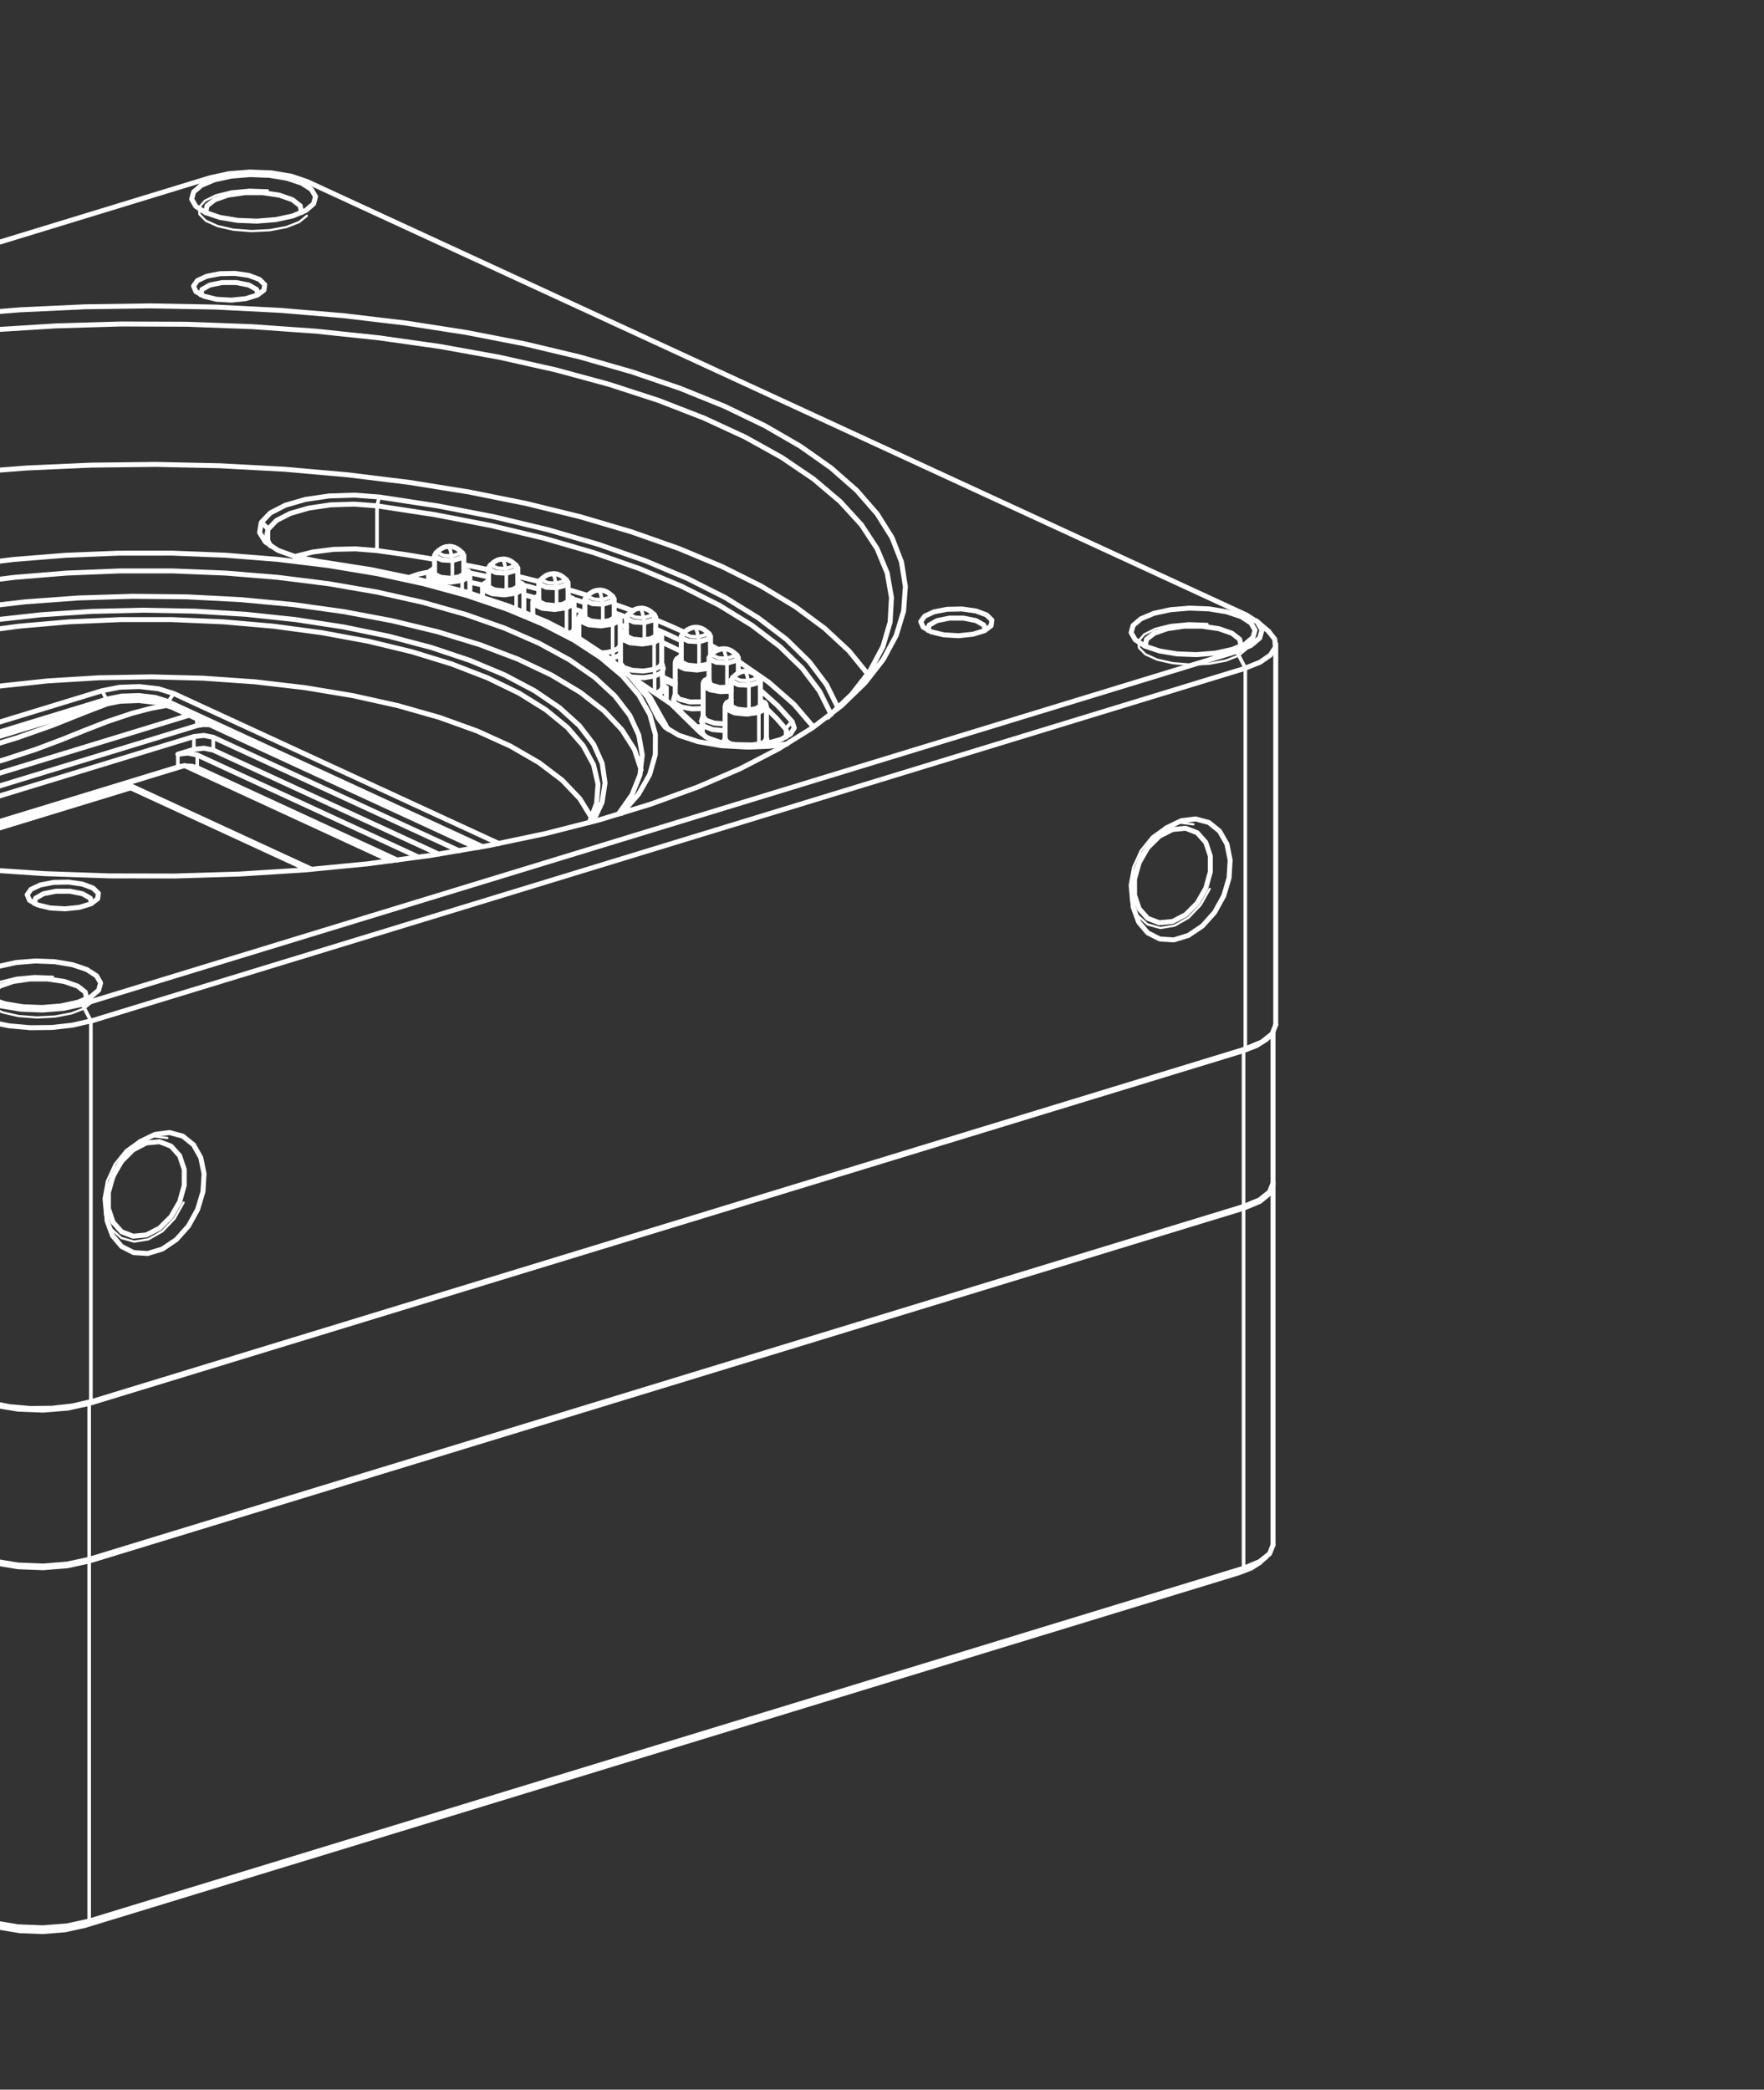<?xml version="1.0" encoding="UTF-8" standalone="no"?>
<!DOCTYPE svg PUBLIC "-//W3C//DTD SVG 1.1//EN" "http://www.w3.org/Graphics/SVG/1.1/DTD/svg11.dtd">
<svg width="100%" height="100%" viewBox="0 0 380 450" version="1.1" xmlns="http://www.w3.org/2000/svg" xmlns:xlink="http://www.w3.org/1999/xlink" xml:space="preserve" xmlns:serif="http://www.serif.com/" style="fill-rule:evenodd;clip-rule:evenodd;stroke-linecap:round;stroke-linejoin:round;stroke-miterlimit:10;">
    <rect x="0" y="0" width="380" height="450" fill="#333333" stroke="none"/>
    <g transform="matrix(0.377,0,0,0.377,-269.583,-12.948)">
        <g id="xiB-links.svg" serif:id="xiB links.svg">
            <g>
                <g>
                    <clipPath id="_clip1">
                        <rect x="0" y="0" width="1614" height="1229"/>
                    </clipPath>
                    <g clip-path="url(#_clip1)">
                        <g transform="matrix(1,0,0,1,-4627,-274)">
                            <g id="Artboard1">
                                <g>
                                    <g>
                                        <g>
                                            <g transform="matrix(5.556,0,0,5.556,0,-1663.84)">
                                                <path d="M989.048,409.421L988.887,410.261L989.316,411.087M1029.89,429.385L1030.03,429.681L1030.25,429.97M970.666,499.252L968.441,499.736L965.927,499.939L963.368,499.841L961.016,499.45L959.101,498.806M862.48,454.235L861.848,453.9L861.339,453.537M959.101,498.806L862.48,454.235M1091.71,461.834L1090.73,462.458L1089.39,462.978M1089.39,462.978L970.666,499.252M1089.13,421.38L1088.99,420.69L1088.19,420.068L1086.84,419.597L1085.12,419.345L1083.28,419.345L1081.56,419.597L1080.21,420.067L1079.41,420.69L1079.27,421.38M970.407,457.654L970.266,456.964L969.465,456.341L968.113,455.871L966.398,455.618L964.555,455.618L962.84,455.871L961.488,456.341L960.687,456.964L960.546,457.653M992.508,376.809L992.368,376.12L991.566,375.497L990.215,375.027L988.499,374.774L986.657,374.774L984.941,375.027L983.59,375.497L982.788,376.12L982.647,376.809M873.786,413.083L873.645,412.393L872.844,411.77L871.492,411.3L869.777,411.048L867.934,411.048L866.219,411.3L864.867,411.77L864.066,412.393L863.925,413.083M937.894,441.192L934.953,439.835M934.953,439.835L933.996,439.156L933.804,438.392L934.405,437.657L935.71,437.066M935.71,437.066L971.986,425.982M979.364,426.266L1012.78,441.68M1025.09,438.673L1026.49,436.681L1027.31,434.645L1027.55,432.587L1027.19,430.531L1026.26,428.501L1024.74,426.521L1022.67,424.613L1020.06,422.8L1016.95,421.103L1013.38,419.541L1009.37,418.132L1004.99,416.892L1000.28,415.837L995.291,414.977L990.087,414.324L984.726,413.884L979.27,413.663L973.782,413.663L968.327,413.884L962.966,414.324L957.762,414.977L952.775,415.837L948.062,416.893L943.68,418.132L939.677,419.541L936.1,421.104L932.991,422.801L930.385,424.614L928.313,426.522L926.799,428.502L925.86,430.532L925.506,432.587L925.744,434.646L926.568,436.682L927.971,438.674M971.986,425.982L973.795,425.623L975.832,425.551L977.788,425.777L979.364,426.266M944.32,420.56L948.828,419.331L953.666,418.292L958.777,417.459L964.099,416.839L969.57,416.441L975.124,416.269L980.694,416.326L986.215,416.611L991.62,417.119L996.845,417.846L1001.83,418.783L1006.51,419.918L1010.83,421.238L1014.75,422.727L1018.21,424.367L1021.17,426.139L1023.6,428.022L1025.46,429.993L1026.75,432.029L1027.43,434.105M925.624,434.104L926.38,431.882L927.822,429.709L929.93,427.613L932.676,425.624L936.021,423.769L939.92,422.074L944.32,420.56M946.736,421.675L951.045,420.503L955.678,419.521L960.576,418.741L965.676,418.173L970.915,417.824L976.225,417.699L981.538,417.799L986.788,418.123L991.908,418.666L996.832,419.422L1001.5,420.382L1005.85,421.532L1009.82,422.859L1013.38,424.346L1016.46,425.973L1019.04,427.721L1021.08,429.566L1022.55,431.485L1023.43,433.455L1023.72,435.449L1023.42,437.443L1022.51,439.411M930.544,439.41L929.646,437.465L929.331,435.494L929.601,433.522L930.454,431.573L931.88,429.673L933.86,427.843L936.369,426.108L939.378,424.488L942.848,423.005L946.736,421.675M862.26,414.893L861.05,414.145L860.427,413.301L860.437,412.426L861.08,411.585M860.351,452.024L860.843,453.094L862.26,454.04M1089.57,462.798L1091.26,462.103L1092.33,461.253L1092.7,460.322M970.844,459.925L968.954,460.362L966.827,460.6L964.608,460.624L962.449,460.432L960.495,460.036L958.881,459.464M958.881,498.61L960.495,499.183L962.449,499.578L964.608,499.771L966.827,499.747L968.954,499.509L970.844,499.071M1091.97,419.882L1092.6,420.679L1092.66,421.509L1092.14,422.317L1091.09,423.047L1089.57,423.651M972.434,427.108L973.998,426.797L975.76,426.735L977.451,426.93L978.814,427.354M978.814,427.091L977.451,426.668L975.76,426.472L973.998,426.535L972.434,426.845M934.498,439.381L935.002,438.722L936.157,438.192M936.157,437.929L935.061,438.419L934.524,439.026L934.622,439.665M976.546,481.931L977.899,481.232L979.089,480.047L979.973,478.519L980.443,476.832L980.443,475.189L979.973,473.79L979.089,472.801L977.899,472.344L976.546,472.472L975.192,473.171L974.002,474.356L973.118,475.884L972.648,477.571L972.648,479.213L973.118,480.613L974.002,481.601L975.192,482.059L976.546,481.931M1089.39,462.978L970.666,499.252M970.666,515.278L1089.39,479.005M862.48,470.262L959.101,514.833M959.101,498.806L862.48,454.235M970.666,515.278L968.441,515.763L965.927,515.966L963.368,515.867L961.016,515.477L959.101,514.833M862.48,470.262L861.11,469.347L860.635,468.314M1092.42,476.611L1092.06,477.511L1091.02,478.333L1089.39,479.005M959.101,498.806L961.016,499.45L963.368,499.841L965.927,499.939L968.441,499.736L970.666,499.252M1089.39,462.978L1090.73,462.458L1091.71,461.834M861.339,453.537L861.848,453.9L862.48,454.235M860.351,730.266L860.351,746.122M1092.7,766.607L1092.7,750.751M1009.2,697.406L1009.2,696.281M1006.19,696.281L1006.19,697.406M1037.43,726.958L1037.43,725.546M1034.42,725.546L1034.42,726.958M1065.93,686.339L1063.14,683.163M1066,686.694L1066.01,686.553M1043.62,654.611L1042.52,654.411M1042.26,654.453L1030.19,663.454M1085.86,710.041L1085.98,708.925M1073.99,719.048L1085.74,710.281M1014.75,700.617L1014.75,699.493M1011.74,699.493L1011.74,700.617M1019.92,704.327L1019.92,703.202M1016.91,703.202L1016.91,704.327M1025.28,707.694L1025.28,706.568M1021.03,706.568L1021.03,707.694M1025.36,705.669L1025.36,705.559M1020.96,705.559L1020.96,705.669M1025.75,705.559L1025.75,705.126M1020.57,705.126L1020.57,705.559M1038.05,725.867L1038.05,724.525M1033.81,724.525L1033.81,725.867M1038.12,723.626L1038.12,723.515M1033.73,723.515L1033.73,723.626M1038.52,723.515L1038.52,723.083M1033.34,723.083L1033.34,723.515M1015.37,699.813L1015.37,698.687M1011.12,698.687L1011.12,699.813M1015.44,697.789L1015.44,697.678M1011.05,697.678L1011.05,697.789M1015.84,697.678L1015.84,697.245M1010.65,697.245L1010.65,697.678M1034.57,721.51L1034.57,720.099M1031.56,720.099L1031.56,721.51M1020.54,703.523L1020.54,702.397M1016.29,702.397L1016.29,703.523M1020.61,701.498L1020.61,701.388M1016.22,701.388L1016.22,701.498M1021.01,701.388L1021.01,700.955M1015.82,700.955L1015.82,701.388M1028.93,713.089L1028.93,711.964M1025.92,711.964L1025.92,713.089M1040.32,731.554L1040.32,730.211M1036.07,730.211L1036.07,731.554M1040.39,729.313L1040.39,729.202M1036,729.202L1036,729.313M1040.79,729.202L1040.79,728.77M1035.6,728.77L1035.6,729.202M1035.18,720.419L1035.18,719.077M1030.94,719.077L1030.94,720.419M1035.26,718.179L1035.26,718.068M1030.87,718.068L1030.87,718.179M1035.65,718.068L1035.65,717.635M1030.47,717.635L1030.47,718.068M860.635,723.668L860.635,728.248M1092.42,748.733L1092.42,744.153M860.635,708.61L860.635,723.604M1092.42,744.089L1092.42,729.095M1039.7,732.644L1039.7,731.233M1036.69,731.233L1036.69,732.644M1009.82,696.602L1009.82,695.475M1005.57,695.475L1005.57,696.602M1009.89,694.577L1009.89,694.466M1005.5,694.466L1005.5,694.577M1010.29,694.466L1010.29,694.034M1005.1,694.034L1005.1,694.466M945.572,644.87L945.774,645.1M949.237,642.06L949.034,641.829M1024.66,708.498L1024.66,707.373M1021.65,707.373L1021.65,708.498M1029.55,712.285L1029.55,711.159M1025.31,711.159L1025.31,712.285M1029.63,710.26L1029.63,710.15M1025.23,710.15L1025.23,710.26M1030.02,710.15L1030.02,709.717M1024.84,709.717L1024.84,710.15M1023.23,653.267L1024.33,652.437M1033.95,640.892L1034.07,639.766M1022.98,649.73L1033.53,641.769M1001.2,626.209L1000.03,627.09M1020.52,654.246L1021.69,653.365M1017.68,618.039L1016.56,617.848M1015.61,618.008L1005.05,625.968M1002.82,623.923L1001.72,624.753M1006.47,743.682L1006.47,743.607M1004.87,744.278L1004.87,744.353M1008.14,745.581L1008.14,745.506M1006.54,746.177L1006.54,746.252M1010.93,748.792L1010.93,748.718M1009.75,748.977L1009.75,748.988M1009.75,749.028L1009.75,749.051M1012.3,751.83L1012.3,751.905M945.484,644.613L945.504,644.751L945.583,644.864M945.551,644.315L945.491,644.474L945.484,644.613M949.023,641.835L949.007,641.81L948.989,641.787L948.905,641.734L948.801,641.71L948.708,641.705L948.611,641.716M1023.49,709.86L1022.56,709.777L1021.86,709.206L1021.66,708.364L1022.03,707.573L1022.83,707.136M1022.83,707.136L1023.76,707.219L1024.46,707.79L1024.66,708.632L1024.29,709.422L1023.49,709.86M1008.02,698.767L1007.09,698.685L1006.4,698.113L1006.2,697.272L1006.57,696.481L1007.37,696.044M1007.37,696.044L1008.3,696.127L1008.99,696.698L1009.19,697.54L1008.82,698.33L1008.02,698.767M1024.66,708.177L1024.63,707.273L1024.02,706.564L1023.08,706.325L1022.17,706.649M1024.66,707.67L1024.7,707.522M1021.84,709.166L1021.23,708.27L1021.25,707.212L1021.9,706.338M1021.03,706.568L1021.24,705.722L1021.82,705.041M1021.03,707.143L1020.92,705.798L1021.71,704.659M1024.5,709.221L1024.45,709.259L1024.39,709.296M1021.93,709.296L1021.16,708.347L1021.12,707.16L1021.82,706.167M1020.9,706.737L1020.61,705.111L1021.52,703.695M1020.57,705.126L1020.82,704.095L1021.52,703.263M1020.96,705.559L1021.18,704.685L1021.77,703.98M1021.52,703.263L1022.85,702.741L1024.27,702.956L1025.35,703.843L1025.75,705.126M1021.77,703.98L1022.9,703.538L1024.1,703.72L1025.02,704.471L1025.36,705.559M1021.82,705.041L1022.91,704.613L1024.07,704.79L1024.95,705.516L1025.28,706.568M1021.71,704.659L1022.81,704.205L1024.01,704.33L1024.98,705.001L1025.44,706.033L1025.28,707.143M1021.9,706.338L1023.03,705.926L1024.22,706.203L1025.01,707.067L1025.11,708.195L1024.48,709.166M1021.52,703.695L1022.82,703.176L1024.22,703.368L1025.31,704.214L1025.75,705.461L1025.42,706.737M1022.17,706.649L1021.67,707.341L1021.65,708.177M1021.62,707.522L1021.63,707.596L1021.65,707.67M1021.82,706.167L1022.82,705.75L1023.92,705.854L1024.81,706.451L1025.26,707.381L1025.14,708.395L1024.5,709.221M1009.2,697.085L1009.16,696.181L1008.56,695.472L1007.62,695.233L1006.71,695.557M1009.2,696.578L1009.22,696.504L1009.24,696.429M1006.37,698.074L1005.77,697.177L1005.79,696.12L1006.43,695.246M1009.03,698.129L1008.98,698.167L1008.93,698.204M1006.46,698.204L1005.69,697.255L1005.65,696.068L1006.35,695.075M1005.57,695.475L1005.78,694.63L1006.35,693.948M1005.57,696.051L1005.46,694.705L1006.24,693.567M1005.5,694.466L1005.71,693.592L1006.31,692.888M1005.44,695.645L1005.15,694.019L1006.06,692.603M1006.06,692.171L1006.45,691.926L1006.88,691.752M1009.17,692.056L1009.99,692.917L1010.29,694.034M1006.31,692.888L1007.43,692.445L1008.64,692.628L1009.55,693.379L1009.89,694.466M1005.1,694.034L1005.35,693.002L1006.06,692.171M1006.24,693.567L1007.34,693.113L1008.54,693.238L1009.51,693.909L1009.98,694.941L1009.82,696.051M1006.06,692.603L1007.36,692.084L1008.76,692.276L1009.84,693.122L1010.28,694.369L1009.95,695.645M1006.35,695.075L1007.36,694.658L1008.45,694.762L1009.34,695.359L1009.79,696.289L1009.68,697.303L1009.03,698.129M1006.71,695.557L1006.2,696.249L1006.19,697.085M1006.43,695.246L1007.57,694.833L1008.75,695.111L1009.54,695.975L1009.64,697.103L1009.02,698.074M1006.35,693.948L1007.44,693.521L1008.61,693.697L1009.49,694.424L1009.82,695.475M1006.15,696.429L1006.17,696.504L1006.19,696.578M1028.93,712.261L1028.96,712.187L1028.97,712.113M1028.93,712.768L1028.9,711.864L1028.29,711.155L1027.35,710.917L1026.44,711.24M1026.11,713.757L1025.5,712.861L1025.53,711.803L1026.17,710.929M1025.31,711.159L1025.51,710.313L1026.09,709.632M1028.77,713.812L1028.72,713.851L1028.66,713.888M1026.2,713.888L1025.43,712.938L1025.39,711.751L1026.09,710.758M1025.23,710.15L1025.45,709.276L1026.04,708.571M1025.17,711.328L1024.88,709.702L1025.79,708.286M1025.31,711.734L1025.19,710.389L1025.98,709.25M1025.79,707.854L1027.12,707.332L1028.54,707.548L1029.62,708.434L1030.02,709.717M1026.04,708.571L1027.17,708.129L1028.37,708.312L1029.29,709.063L1029.63,710.15M1024.84,709.717L1025.09,708.686L1025.79,707.854M1026.09,709.632L1027.18,709.204L1028.34,709.381L1029.23,710.107L1029.55,711.159M1025.79,708.286L1027.1,707.768L1028.5,707.96L1029.58,708.805L1030.02,710.052L1029.69,711.328M1026.09,710.758L1027.09,710.341L1028.19,710.446L1029.08,711.043L1029.53,711.972L1029.41,712.986L1028.77,713.812M1025.98,709.25L1027.08,708.796L1028.28,708.922L1029.25,709.593L1029.71,710.625L1029.55,711.734M1026.44,711.24L1025.94,711.932L1025.92,712.768M1026.17,710.929L1027.31,710.517L1028.49,710.794L1029.28,711.658L1029.38,712.786L1028.75,713.757M1025.89,712.113L1025.9,712.188L1025.92,712.261M1013.57,701.979L1012.64,701.896L1011.95,701.325L1011.75,700.483L1012.12,699.693L1012.92,699.255M1012.92,699.255L1013.84,699.338L1014.54,699.909L1014.74,700.751L1014.37,701.542L1013.57,701.979M1034.57,720.902L1034.53,719.999L1033.92,719.29L1032.98,719.051L1032.07,719.375M1031.58,721.743L1031.1,720.857L1031.18,719.871L1031.8,719.063M1034.57,720.585L1034.6,720.464L1034.62,720.342M1031.6,721.85L1031,720.899L1031.05,719.799L1031.72,718.893M1030.94,719.652L1030.83,718.307L1031.61,717.168M1030.94,719.077L1031.14,718.232L1031.72,717.55M1030.87,718.068L1031.08,717.194L1031.67,716.489M1030.47,717.635L1030.72,716.604L1031.42,715.772M1030.8,719.247L1030.51,717.62L1031.42,716.204M1031.8,719.063L1032.89,718.654L1034.04,718.885L1034.85,719.676L1035.04,720.753L1034.55,721.743M1031.42,715.772L1032.75,715.25L1034.17,715.466L1035.25,716.352L1035.65,717.635M1031.42,716.204L1032.72,715.686L1034.13,715.878L1035.21,716.723L1035.65,717.97L1035.32,719.246M1031.67,716.489L1032.8,716.047L1034,716.23L1034.92,716.981L1035.26,718.068M1031.61,717.168L1032.71,716.714L1033.91,716.84L1034.88,717.511L1035.35,718.543L1035.18,719.652M1031.72,718.893L1032.91,718.456L1034.16,718.735L1035.01,719.628L1035.14,720.81L1034.52,721.85M1031.72,717.55L1032.81,717.122L1033.97,717.299L1034.86,718.025L1035.18,719.077M1031.5,720.342L1031.53,720.464L1031.56,720.585M1032.07,719.375L1031.57,720.067L1031.56,720.902M1014.75,700.296L1014.71,699.392L1014.11,698.683L1013.17,698.445L1012.25,698.769M1014.75,699.789L1014.77,699.716L1014.78,699.641M1011.92,701.285L1011.32,700.389L1011.34,699.331L1011.98,698.457M1014.58,701.34L1014.53,701.379L1014.48,701.416M1012.01,701.416L1011.24,700.466L1011.2,699.279L1011.9,698.286M1011.12,698.687L1011.33,697.842L1011.9,697.16M1011.05,697.678L1011.26,696.804L1011.86,696.099M1010.98,698.857L1010.7,697.23L1011.61,695.815M1011.12,699.262L1011.01,697.917L1011.79,696.778M1010.65,697.245L1010.9,696.214L1011.61,695.382M1011.61,695.815L1012.91,695.296L1014.31,695.488L1015.39,696.333L1015.83,697.58L1015.5,698.856M1011.61,695.382L1012.93,694.86L1014.36,695.076L1015.43,695.962L1015.84,697.245M1011.79,696.778L1012.89,696.324L1014.09,696.45L1015.06,697.121L1015.53,698.153L1015.37,699.262M1011.9,697.16L1012.99,696.732L1014.15,696.909L1015.04,697.635L1015.37,698.687M1011.86,696.099L1012.98,695.657L1014.19,695.84L1015.1,696.591L1015.44,697.678M1011.98,698.457L1013.12,698.045L1014.3,698.322L1015.09,699.186L1015.19,700.314L1014.56,701.285M1012.25,698.769L1011.75,699.46L1011.74,700.296M1011.7,699.641L1011.72,699.716L1011.74,699.789M1011.9,698.286L1012.9,697.87L1014,697.974L1014.89,698.571L1015.34,699.501L1015.23,700.514L1014.58,701.34M1018.74,705.689L1017.82,705.606L1017.12,705.035L1016.92,704.193L1017.29,703.403L1018.09,702.965M1018.09,702.965L1019.01,703.048L1019.71,703.619L1019.91,704.461L1019.54,705.251L1018.74,705.689M1036.69,731.524L1036.66,731.479L1036.63,731.433M1038.52,734.006L1037.59,733.923L1036.9,733.352L1036.7,732.51L1037.07,731.72L1037.87,731.282M1037.87,731.282L1038.8,731.365L1039.49,731.937L1039.69,732.778L1039.32,733.569L1038.52,734.006M1039.76,731.433L1039.73,731.479L1039.7,731.524M1019.92,704.006L1019.88,703.102L1019.28,702.393L1018.34,702.155L1017.43,702.478M1019.92,703.499L1019.94,703.426L1019.96,703.351M1017.09,704.995L1016.49,704.099L1016.51,703.041L1017.15,702.167M1019.76,705.05L1019.7,705.089L1019.65,705.126M1017.18,705.126L1016.41,704.176L1016.37,702.989L1017.07,701.996M1016.29,702.397L1016.5,701.551L1017.07,700.87M1016.29,702.972L1016.18,701.627L1016.96,700.488M1016.16,702.567L1015.87,700.94L1016.78,699.524M1015.82,700.955L1016.07,699.924L1016.78,699.092M1016.22,701.388L1016.43,700.514L1017.03,699.809M1016.78,699.524L1018.08,699.006L1019.48,699.198L1020.56,700.043L1021,701.29L1020.67,702.566M1017.03,699.809L1018.15,699.367L1019.36,699.55L1020.27,700.301L1020.61,701.388M1016.78,699.092L1018.11,698.57L1019.53,698.786L1020.61,699.672L1021.01,700.955M1017.07,700.87L1018.16,700.442L1019.33,700.619L1020.21,701.345L1020.54,702.397" style="fill:none;fill-rule:nonzero;stroke:#fff;stroke-width:0.51px;"/>
                                            </g>
                                            <g transform="matrix(5.556,0,0,5.556,0,-2859.47)">
                                                <path d="M1037.31,637.56L1037.27,638.044L1036.26,638.341M1033.39,636.134L1032.32,636.073L1031.63,635.759L1031.68,635.354M1034.44,635.354L1034.4,635.837L1033.39,636.134M1039.18,643.04L1039.69,642.76L1039.7,642.421M1039.46,643.166L1038.37,643.332L1037.23,643.241L1036.41,642.924L1036.21,642.491L1036.69,642.09M1039.54,643.403L1038.32,643.58L1037.06,643.459L1036.23,643.085L1036.13,642.598M1036.72,646.673L1036.24,646.411L1036.07,646.099M1039.7,642.09L1040.19,642.648L1039.46,643.166M1036.69,642.422L1036.72,642.788L1037.33,643.075L1038.27,643.171L1039.18,643.04M1040.32,646.099L1040.14,646.418L1039.64,646.683M1040.26,642.598L1040.21,643.04L1039.54,643.403M1027.76,634.168L1026.69,634.108L1026,633.793L1026.05,633.388M1028.81,633.388L1028.77,633.871L1027.76,634.168M1036.69,640.975L1035.39,641.003L1034.31,640.723L1033.93,640.254L1034.4,639.797M1036.69,641.226L1035.56,641.266L1034.53,641.08L1033.9,640.722L1033.86,640.295M1036.07,644.591L1034.95,644.503L1034.11,644.21L1033.81,643.796M1036.07,645.282L1034.79,645.169L1033.88,644.811L1033.64,644.325M1034.42,640.118L1034.56,640.566L1035.5,640.846L1036.69,640.795M959.651,767.711L863.029,723.141M863.029,723.141L862.452,722.835L861.987,722.503M970.218,768.118L968.186,768.561L965.888,768.747L963.55,768.657L961.401,768.3L959.651,767.711M1088.94,731.845L970.218,768.118M1091.07,730.8L1090.17,731.37L1088.94,731.845M1089.39,694.376L970.666,730.649M970.666,767.668L1089.39,731.395M862.48,722.652L959.101,767.222M959.101,730.204L862.48,685.633M1092.42,691.903L1092.1,692.832L1091.06,693.682L1089.39,694.376M1089.39,731.395L1091.02,730.722L1092.06,729.901L1092.42,729.001M860.635,720.704L861.11,721.737L862.48,722.652M970.666,730.649L968.441,731.134L965.927,731.337L963.368,731.239L961.016,730.848L959.101,730.204M959.101,767.222L961.016,767.867L963.368,768.257L965.927,768.356L968.441,768.153L970.666,767.668M862.48,685.633L861.075,684.681L860.638,683.606M993.178,659.57L974.946,651.16M974.946,651.16L950.64,658.586M981.781,649.095L981.232,648.941L980.554,648.901M980.307,648.918L980.034,648.958L979.787,649.018M1002.37,658.593L981.781,649.095M979.787,649.018L949.14,658.382M981.781,647.782L980.827,647.588L979.787,647.705M943.469,657.488L981.436,645.887M981.436,647.201L979.787,647.705M983.43,645.964L982.476,645.771L981.436,645.887M1006.63,657.979L983.43,647.278M983.43,645.964L1008.73,657.635M983.43,647.278L982.476,647.084L981.436,647.201M983.066,644.67L982.373,644.655L981.743,644.765M981.743,644.765L941.36,657.103M938.753,656.586L980.949,643.694M981.781,647.782L1004.56,658.29M993.315,659.559L975.028,651.123M975.028,650.992L975.028,651.123M975.028,651.123L950.613,658.583M950.313,658.543L975.028,650.992M975.028,650.992L993.557,659.539M949.272,658.4L980.477,648.866M980.477,648.866L1001.74,658.674M934.539,654.567L934.822,654.455L936.927,653.638L939.117,652.852L943.742,651.386L948.595,650.03L953.556,648.726L958.493,647.416L960.91,646.731L963.259,646.012L966.897,644.732L970.33,643.362L972.654,642.473M978.622,642.691L976.987,642.993L975.075,643.497L972.597,644.324L970.214,645.248L967.82,646.211L965.179,647.204L961.972,648.253L958.042,649.378L953.356,650.618L948.27,651.957L943.336,653.346L936.382,655.706M1030.94,640.602L1030.29,640.3L1029.63,640.001M868.727,647.222L867.595,647.002L866.607,647.413L865.89,648.403L865.535,649.846L865.587,651.558L866.04,653.32L866.836,654.907L867.873,656.117L869.019,656.796L870.127,656.856L871.057,656.291L871.69,655.171M869.364,647.61L869.047,647.393L868.727,647.222M1082.08,664.901L1083.43,664.202L1084.62,663.017L1085.5,661.489L1085.97,659.802L1085.97,658.16L1085.5,656.76L1084.62,655.772L1083.43,655.314L1082.08,655.443L1080.72,656.141L1079.53,657.326L1078.65,658.854L1078.18,660.541L1078.18,662.184L1078.65,663.583L1079.53,664.572L1080.72,665.029L1082.08,664.901M954.612,686.841L953.482,686.62L952.496,687.029L951.778,688.016L951.422,689.455L951.471,691.163L951.92,692.923L952.711,694.51L953.745,695.724L954.888,696.409L955.997,696.478L956.93,695.923L957.567,694.814M955.249,687.228L954.932,687.012L954.612,686.841M1022.1,654.734L1022.85,652.763L1023,650.772L1022.54,648.788L1021.48,646.837L1019.84,644.943L1017.63,643.133L1014.89,641.428L1011.64,639.852L1007.95,638.424L1003.84,637.164L999.374,636.088L994.614,635.21L989.617,634.541L984.45,634.091L979.181,633.864L973.876,633.864L968.606,634.09L963.439,634.541L958.443,635.21L953.682,636.088L949.219,637.164L945.111,638.424L941.412,639.851L938.17,641.427L935.428,643.132L933.22,644.943L931.577,646.836L930.519,648.787L930.059,650.771L930.205,652.762L930.954,654.733M1000.51,621.26L1006.56,622.183L1012.37,623.308L1017.88,624.627L1023.05,626.129L1027.83,627.8L1032.19,629.628L1036.09,631.597L1039.49,633.691L1042.38,635.892L1044.72,638.183L1046.5,640.544L1047.69,642.955M1042.44,646.651L1040.56,646.887L1038.59,646.967M1022.34,654.244L1021.13,652.277L1019.32,650.376L1016.93,648.566L1014,646.872L1010.57,645.316L1006.69,643.919L1002.4,642.7L997.768,641.675L992.85,640.858L987.713,640.259L982.426,639.888L977.06,639.748L971.687,639.841L966.379,640.167L961.207,640.722L956.24,641.496L951.544,642.481L947.183,643.663M947.183,643.663L943.091,645.074L939.476,646.658L936.391,648.393L933.879,650.254L931.976,652.213L930.71,654.245M943.426,631.42L947.866,630.203L952.621,629.167L957.639,628.324L962.865,627.682L968.241,627.25L973.708,627.031L979.206,627.028L984.675,627.242L990.054,627.669L995.284,628.305L1000.31,629.143L1005.07,630.174L1009.52,631.387L1013.61,632.768L1017.28,634.302L1020.52,635.972L1023.26,637.76L1025.5,639.646L1027.19,641.609L1028.33,643.629L1028.9,645.682L1028.89,647.746L1028.31,649.798L1027.16,651.817L1025.45,653.778M927.604,653.779L925.771,651.641L924.599,649.437L924.104,647.198L924.291,644.952L925.158,642.729L926.695,640.558L928.881,638.466L931.687,636.482L935.077,634.63L939.007,632.936L943.426,631.42M1029.18,643.978L1028.08,641.837L1026.36,639.753L1024.05,637.753L1021.17,635.859L1017.75,634.095L1013.84,632.481L1009.49,631.037L1004.74,629.78L999.657,628.725L994.296,627.885M1038.59,646.967L1038.31,646.967M994.296,627.885L991.965,627.424L990.077,626.735L988.785,625.874L988.195,624.911L988.354,623.924M1038.31,646.967L1035.7,646.825L1033.31,646.412L1031.32,645.762L1029.91,644.928L1029.18,643.978M928.127,624.363L933.476,622.869L939.15,621.556L945.106,620.432L951.301,619.506L957.685,618.786L964.213,618.278L970.833,617.983L977.496,617.906L984.152,618.047L990.751,618.403L997.241,618.974L1003.58,619.754L1009.71,620.738L1015.59,621.918L1021.17,623.285L1026.41,624.83L1031.28,626.539L1035.74,628.401L1039.75,630.401L1043.28,632.524L1046.3,634.754L1048.8,637.074L1050.75,639.468M902.304,639.466L904.348,636.975L906.985,634.564L910.191,632.253L913.942,630.059L918.205,628.002L922.946,626.098L928.127,624.363M988.354,623.924L988.412,623.819M988.412,623.819L989.299,622.896L990.84,622.105L992.91,621.507L995.345,621.151L997.947,621.067L1000.51,621.26M972.165,642.592L935.889,653.675M935.889,653.675L935.232,653.917L934.706,654.201M1010.5,657.325L979.144,642.861M979.144,642.861L977.653,642.397L975.803,642.184L973.876,642.252L972.165,642.592M1080.17,633.218L1081.9,632.841L1083.85,632.684L1085.84,632.76L1087.66,633.063L1089.15,633.563L1090.15,634.211L1090.57,634.944L1090.36,635.689L1089.56,636.374L1088.22,636.932L1086.5,637.308L1084.55,637.466L1082.56,637.389L1080.74,637.086L1079.25,636.586L1078.25,635.938L1077.83,635.206L1078.03,634.461L1078.84,633.776L1080.17,633.218M961.451,669.491L963.177,669.115L965.127,668.957L967.112,669.034L968.937,669.337L970.423,669.837L971.425,670.485L971.845,671.217L971.641,671.962L970.834,672.647L969.502,673.205L967.777,673.581L965.826,673.739L963.841,673.662L962.016,673.36L960.53,672.86L959.528,672.212L959.108,671.479L959.312,670.734L960.119,670.049L961.451,669.491M983.552,588.647L985.278,588.271L987.229,588.113L989.214,588.19L991.038,588.493L992.525,588.993L993.527,589.64L993.946,590.373L993.742,591.118L992.935,591.803L991.604,592.361L989.878,592.737L987.927,592.895L985.942,592.818L984.117,592.515L982.631,592.015L981.629,591.368L981.21,590.635L981.413,589.89L982.22,589.205L983.552,588.647M983.105,588.441L864.382,624.714M863.359,628.457L959.98,673.028M864.829,624.92L866.555,624.544L868.506,624.387L870.491,624.463L872.316,624.766L873.802,625.266L874.804,625.914L875.224,626.646L875.02,627.392L874.213,628.077L872.881,628.635L871.156,629.011L869.205,629.168L867.22,629.092L865.395,628.789L863.909,628.289L862.907,627.641L862.487,626.909L862.691,626.163L863.498,625.478L864.829,624.92M959.98,673.028L961.632,673.583L963.659,673.92L965.865,674.005L968.032,673.83L969.95,673.412M1088.67,637.138L1090.15,636.518L1091.05,635.757L1091.28,634.929L1090.81,634.115L1089.7,633.395M1089.7,633.395L993.074,588.825M993.074,588.825L991.423,588.269L989.395,587.933L987.19,587.848L985.022,588.023L983.105,588.441M969.95,673.412L1088.67,637.138M927.232,608.187L932.622,606.68L938.336,605.353L944.334,604.215L950.569,603.275L956.997,602.54L963.569,602.014L970.238,601.703L976.952,601.608L983.664,601.731L990.323,602.069L996.88,602.621L1003.29,603.383L1009.49,604.348L1015.46,605.511L1021.13,606.861L1026.48,608.39L1031.45,610.085L1036.02,611.935L1040.15,613.925L1043.81,616.042L1046.97,618.268L1049.61,620.588L1051.7,622.985L1053.24,625.44L1054.21,627.937L1054.61,630.455L1054.43,632.977L1053.67,635.483L1052.34,637.956L1050.45,640.377L1048.02,642.728L1045.05,644.991L1041.57,647.15L1037.62,649.19L1033.21,651.094L1028.38,652.848L1023.17,654.441L1017.61,655.859L1011.75,657.092L1005.63,658.132L999.293,658.971L992.787,659.602L986.16,660.02L979.462,660.224L972.743,660.21L966.051,659.979L959.437,659.534L952.95,658.876L946.637,658.012L940.546,656.947L934.721,655.689L929.205,654.248L924.04,652.635L919.263,650.861L914.91,648.939L911.014,646.884L907.602,644.71L904.701,642.435L902.332,640.074L900.512,637.646L899.254,635.168L898.569,632.658L898.461,630.136L898.931,627.619L899.976,625.127L901.587,622.678L903.753,620.29L906.458,617.981L909.681,615.767L913.4,613.666L917.586,611.693L922.208,609.862L927.232,608.187M864.382,624.714L862.903,625.334L862.006,626.095L861.779,626.923L862.246,627.737L863.359,628.457M982.755,598.563L984.119,598.301L985.649,598.269L987.081,598.474L988.167,598.88L988.72,599.417L988.643,599.991L987.951,600.504L986.762,600.867L985.283,601.018L983.769,600.929L982.482,600.617L981.644,600.135L981.401,599.567L981.794,599.011L982.755,598.563M965.647,661.143L967.011,660.88L968.541,660.849L969.973,661.054L971.059,661.459L971.612,661.996L971.535,662.571L970.843,663.084L969.654,663.447L968.175,663.597L966.661,663.509L965.374,663.196L964.536,662.715L964.293,662.147L964.686,661.591L965.647,661.143M890.855,626.642L892.219,626.379L893.749,626.348L895.181,626.553L896.267,626.958L896.819,627.495L896.743,628.07L896.051,628.583L894.862,628.946L893.383,629.096L891.869,629.007L890.582,628.695L889.744,628.214L889.501,627.646L889.894,627.09L890.855,626.642M1057.55,633.064L1058.91,632.802L1060.44,632.771L1061.87,632.975L1062.96,633.381L1063.51,633.918L1063.43,634.492L1062.74,635.005L1061.55,635.369L1060.08,635.519L1058.56,635.43L1057.27,635.118L1056.44,634.636L1056.19,634.068L1056.59,633.512L1057.55,633.064M1031.6,643.442L1032.93,644.666L1034.07,645.918M1029.63,639.76L1030.29,640.066L1030.94,640.377M1005.57,629.919L1005.5,629.932L1005.43,629.946M1042.29,645.091L1041.37,644.031L1040.32,642.987M1031.56,637.136L1030.57,636.653L1029.55,636.18M1025.93,634.656L1025.61,634.532L1025.28,634.41M1021.55,633.099L1021.04,632.938L1020.54,632.778M1016.52,631.612L1015.95,631.46L1015.37,631.309M1011.21,630.32L1010.51,630.17L1009.82,630.024M1042.36,645.927L1042.47,645.507L1042.29,645.091M988.02,600.471L987.893,599.926L987.092,599.469L985.81,599.21L984.353,599.21L983.071,599.469L982.27,599.926L982.143,600.471M977.44,686.785L978.931,686.598L980.289,686.964L981.394,687.852L982.147,689.182L982.483,690.835L982.37,692.666L981.819,694.511L980.88,696.206L979.634,697.602L978.194,698.573L976.687,699.033L975.246,698.942L974.001,698.308L973.061,697.187L972.51,695.678L972.398,693.917L972.733,692.058L973.487,690.268L974.592,688.705L975.95,687.509L977.44,686.785M1089.57,638.864L970.844,675.138M970.844,714.285L1089.57,678.011M867.628,658.33L866.415,657.502L865.309,656.211L864.41,654.571L863.797,652.728L863.524,650.846L863.615,649.092L864.064,647.622L864.828,646.566L865.842,646.019L867.014,646.029L868.241,646.595L869.413,647.667L870.427,649.149L871.192,650.91L871.64,652.793L871.731,654.632L871.458,656.262L870.845,657.539L869.946,658.349L868.841,658.621L867.628,658.33M1082.97,654.542L1084.46,654.355L1085.82,654.721L1086.92,655.609L1087.68,656.939L1088.01,658.592L1087.9,660.423L1087.35,662.268L1086.41,663.963L1085.16,665.359L1083.72,666.33L1082.22,666.79L1080.78,666.699L1079.53,666.065L1078.59,664.944L1078.04,663.435L1077.93,661.674L1078.26,659.815L1079.02,658.025L1080.12,656.462L1081.48,655.266L1082.97,654.542M958.881,674.677L862.26,630.106M953.513,697.948L952.3,697.12L951.195,695.829L950.296,694.189L949.682,692.346L949.409,690.464L949.501,688.71L949.949,687.24L950.714,686.185L951.728,685.638L952.9,685.647L954.127,686.213L955.299,687.285L956.312,688.767L957.077,690.528L957.525,692.412L957.617,694.25L957.344,695.88L956.731,697.158L955.831,697.968L954.726,698.24L953.513,697.948M862.26,669.253L958.881,713.824M978.814,642.567L1010.72,657.285M1011.13,657.21L978.814,642.305M936.157,653.405L972.434,642.322M972.434,642.059L936.157,653.142M896.12,628.55L895.993,628.005L895.192,627.548L893.91,627.288L892.453,627.288L891.171,627.548L890.37,628.005L890.243,628.55M970.912,663.051L970.785,662.506L969.984,662.049L968.702,661.789L967.245,661.789L965.962,662.049L965.162,662.506L965.035,663.051M1046.63,643.899L1049.09,641.544L1050.98,639.117L1052.3,636.637L1053.04,634.123L1053.18,631.595L1052.74,629.071L1051.7,626.572L1050.09,624.117L1047.9,621.724L1045.17,619.413L1041.91,617.2L1038.14,615.104L1033.89,613.14L1029.21,611.323L1024.11,609.668L1018.65,608.187L1012.87,606.892L1006.8,605.792L1000.5,604.897L994.015,604.212L987.395,603.744L980.691,603.496L973.954,603.47L967.238,603.666L960.593,604.082L954.072,604.716L947.723,605.562L941.597,606.614L935.741,607.864L930.199,609.302L925.015,610.917L920.228,612.697L915.877,614.627L911.993,616.694L908.607,618.881L905.746,621.17L903.431,623.545L901.681,625.987L900.508,628.478L899.922,630.997L899.927,633.526L900.523,636.046L901.706,638.535L903.467,640.977L905.792,643.35M1003.6,629.518L1004.55,629.183L1005.7,628.952M1009.75,629.049L1009.78,629.056L1009.82,629.062M1062.81,634.972L1062.68,634.427L1061.88,633.97L1060.6,633.711L1059.14,633.711L1057.86,633.97L1057.06,634.427L1056.93,634.972M1033.48,645.44L1030.51,642.525L1026.49,639.794M1009.82,629.062L1010.78,629.264L1011.74,629.472M1015.27,630.307L1016.1,630.518L1016.91,630.733M1020.39,631.732L1021.03,631.928L1021.65,632.127M1025.04,633.289L1025.49,633.453L1025.92,633.618M1028.93,634.837L1030.27,635.431L1031.56,636.039M1039.7,641.113L1041.48,642.714L1042.97,644.356M1042.97,644.356L1043.18,644.998L1042.79,645.628L1041.85,646.17L1040.47,646.559L1038.82,646.747L1037.1,646.712L1035.52,646.459L1034.26,646.017L1033.48,645.44M1045.16,644.91L1043.15,642.566L1040.56,640.302L1037.43,638.137M1035.45,636.973L1035.01,636.732L1034.57,636.493M1031.9,635.171L1030.44,634.516L1028.93,633.879M1026.61,632.971L1025.64,632.619L1024.66,632.275M1021.95,631.386L1020.94,631.078L1019.92,630.777M1016.94,629.96L1015.85,629.684L1014.75,629.415M1011.74,628.734L1010.48,628.47L1009.2,628.216M1006.19,627.666L1003.26,627.19L1000.27,626.765M1000.27,626.765L998.066,626.591L995.816,626.64L993.68,626.91L991.808,627.38M1025.77,639.157L1028.34,641.824L1029.89,644.599M1046.97,643.605L1045.78,641.221L1044.02,638.888L1041.69,636.625L1038.83,634.45L1035.46,632.381L1031.6,630.436L1027.29,628.63L1022.56,626.979L1017.45,625.495L1012,624.192L1006.26,623.08L1000.27,622.167M989.106,624.53L989.048,624.635M1000.27,622.167L997.907,621.989L995.505,622.067L993.258,622.395L991.347,622.947L989.925,623.678L989.106,624.53" style="fill:none;fill-rule:nonzero;stroke:#fff;stroke-width:0.51px;"/>
                                            </g>
                                            <g transform="matrix(5.556,0,0,5.556,0,-1099.83)">
                                                <path d="M385.762,371.766L538.832,371.766M377.541,371.766L377.541,354.475M547.053,354.475L547.053,371.766M547.053,371.766L538.832,371.766M385.762,371.766L377.541,371.766M377.541,354.475L385.762,354.475M538.832,354.475L547.053,354.475M254.888,715.871L254.888,714.454M219.172,714.454L219.172,715.871M251.912,730.044L251.912,716.438M251.062,730.895L251.912,730.044M222.148,716.438L222.148,730.044M222.148,730.044L222.999,730.895M250.069,625.589L248.935,625.589M250.069,621.904L248.935,621.904M250.069,622.044L248.935,622.044M250.069,621.904L250.069,622.044M250.069,625.446L248.935,625.446M250.069,622.044L250.069,625.446M250.069,625.446L250.069,625.589M250.069,625.868L250.069,625.446M250.069,622.044L250.069,621.623M251.118,635.963L251.118,636.572M250.069,635.878L251.033,635.878M250.069,644.58L250.069,644.721M250.069,644.721L248.935,644.721M250.069,644.721L250.069,648.122M250.069,648.122L250.069,648.265M250.069,648.122L248.935,648.122M251.062,633.536L251.062,635.882M250.607,633.184L250.069,633.184M248.935,648.544L248.935,644.3M248.935,637.206L248.935,632.96M248.935,625.867L248.935,621.622M250.069,634.744L250.665,634.744M250.665,635.878L250.665,634.744M250.069,637.206L250.069,636.926M250.069,633.241L250.069,632.961M250.069,636.926L248.935,636.926M250.069,633.382L248.935,633.382M250.069,633.241L248.935,633.241M250.069,633.241L250.069,633.382M250.069,636.783L248.935,636.783M250.069,633.382L250.069,636.783M250.069,636.783L250.069,636.926M251.062,624.34L251.062,625.293M250.665,622.682L250.665,625.609M250.069,622.682L250.665,622.682M250.069,648.545L250.069,648.122M250.069,644.721L250.069,644.3M251.534,634.247L251.062,634.247M251.617,624.341L250.665,624.341M219.058,550.044L219.058,703.115M258.998,703.115L258.998,550.044M258.998,711.336L219.058,711.336M259.707,542.533L259.707,550.044M259.707,550.044L259.707,703.115M259.707,703.115L259.707,710.627M219.058,541.824L258.998,541.824M219.058,703.115L219.058,711.336M258.998,711.336L258.998,703.115M219.058,541.824L219.058,550.044M258.998,550.044L258.998,541.824M258.998,711.336L259.707,710.627M258.998,541.824L259.707,542.533M218.888,711.166L219.058,711.336M218.888,541.994L219.058,541.824M223.991,711.336L223.991,711.619M250.069,711.336L250.069,711.619M250.069,711.619L250.069,711.336M237.03,730.044L222.148,730.044M237.03,715.871L219.172,715.871M254.888,715.871L237.03,715.871M220.022,711.619L254.038,711.619M237.03,714.454L219.172,714.454M222.006,711.619L222.006,711.336M254.038,714.454L254.038,711.619M237.03,730.895L222.999,730.895M220.022,714.454L220.022,711.619M254.888,714.454L237.03,714.454M251.062,730.895L237.03,730.895M251.912,730.044L237.03,730.044M183.158,698.863L182.367,698.502L181.291,698.328L180.495,698.299L179.672,698.311L178.393,698.478L177.517,698.863M177.517,554.296L178.307,554.658L179.383,554.832L180.179,554.861L181.002,554.848L182.281,554.682L183.158,554.296M157.66,703.115L157.66,550.044M157.66,710.202L157.66,703.115M157.66,550.044L157.66,542.958M201.313,711.619L159.077,711.619M159.077,541.54L201.313,541.54M159.077,550.044L159.077,703.115M201.313,703.115L201.313,550.044M201.597,541.824L201.597,550.044M201.597,703.115L201.597,711.336M201.597,550.044L201.597,703.115M159.077,541.54L159.077,550.044M201.313,711.619L201.313,703.115M201.313,550.044L201.313,541.54M159.077,703.115L159.077,711.619M183.158,562.8L182.367,562.439L181.291,562.265L180.495,562.236L179.672,562.248L178.393,562.415L177.517,562.8M183.158,562.8L177.517,562.8M177.517,562.8L178.853,563.03L180.252,563.119L181.704,563.043L183.158,562.8M177.517,690.359L178.307,690.721L179.383,690.895L180.179,690.924L181.002,690.911L182.281,690.745L183.158,690.359M177.517,690.359L183.158,690.359M183.158,690.359L181.821,690.13L180.422,690.04L178.97,690.116L177.517,690.359M201.313,711.619L201.597,711.336M201.313,541.54L201.597,541.824M157.66,710.202L159.077,711.619M159.077,541.54L157.66,542.958M218.888,711.336L201.597,711.336M201.597,550.044L201.597,703.115M201.597,541.824L218.888,541.824M218.888,703.115L218.888,550.044M218.888,541.824L218.888,550.044M218.888,703.115L218.888,711.336M201.597,550.044L201.597,541.824M201.597,711.336L201.597,703.115M1091.97,318.359L1090.68,317.261M1092.7,358.799L1092.7,319.653M1091.71,360.312L1091.97,360.093M862.376,308.964L861.08,310.062M860.351,311.355L860.351,350.502M1025.77,322.421L1025.12,321.872M861.08,351.795L861.339,352.015M1031.6,326.706L1030.95,326.157M1006.65,310.02L1006.32,310.299M1006.19,310.528L1006.19,312.475M1009.07,310.299L1008.74,310.02M1009.2,312.475L1009.2,310.528M1034.88,320.545L1034.55,320.824M1034.42,321.053L1034.42,323.708M1037.31,320.824L1036.98,320.545M1037.43,322.659L1037.43,321.053M1012.2,311.321L1011.87,311.6M1011.74,311.829L1011.74,313.776M1014.62,311.6L1014.29,311.321M1014.75,313.776L1014.75,311.829M1017.37,312.824L1017.04,313.103M1016.91,313.332L1016.91,315.279M1019.79,313.103L1019.46,312.824M1019.92,315.279L1019.92,313.332M1021.22,316.63L1021.09,316.819M1021.03,317.006L1021.03,319.048M1025.22,316.819L1025.1,316.63M1025.28,319.787L1025.28,317.006M1025.31,319.82L1025.28,319.743M1033.99,323.37L1033.86,323.559M1033.81,323.745L1033.81,327.06M1033.81,327.017L1033.64,327.589M1033.73,327.944L1033.73,328.783M1011.3,313.438L1011.18,313.627M1011.12,313.814L1011.12,314.805M1015.31,313.627L1015.19,313.438M1015.37,316.333L1015.37,313.814M1032.01,318.339L1031.68,318.618M1031.56,318.847L1031.56,321.501M1034.44,318.618L1034.11,318.339M1034.57,320.814L1034.57,318.847M1016.47,314.941L1016.35,315.13M1016.29,315.317L1016.29,316.714M1020.48,315.13L1020.36,314.941M1020.54,318.097L1020.54,315.317M1020.71,318.626L1020.54,318.054M1026.38,316.373L1026.05,316.652M1025.92,316.881L1025.92,318.828M1028.81,316.652L1028.48,316.373M1028.93,318.828L1028.93,316.881M1036.25,325.673L1036.13,325.862M1036.07,326.049L1036.07,329.363M1036.07,329.32L1035.93,329.813M1040.26,325.862L1040.14,325.673M1040.32,329.363L1040.32,326.049M1040.46,329.824L1040.32,329.32M1031.12,321.163L1031,321.352M1030.94,321.539L1030.94,324.853M1030.94,324.81L1030.77,325.382M1030.87,325.738L1030.87,326.082M1092.42,375.089L1092.42,359.617M860.635,351.32L860.635,366.792M1092.42,412.265L1092.42,375.246M1091.07,414.064L1091.71,413.515M860.635,366.949L860.635,403.968M861.339,405.218L861.987,405.767M1037.15,322.849L1036.82,323.128M1036.69,323.357L1036.69,326.011M1039.57,323.128L1039.24,322.849M1039.7,326.011L1039.7,323.357M1005.75,312.137L1005.63,312.327M1005.57,312.513L1005.57,313.243M1009.76,312.327L1009.64,312.137M1009.82,314.4L1009.82,312.513M1022.11,314.513L1021.78,314.792M1021.65,315.021L1021.65,316.968M1024.54,314.792L1024.21,314.513M1024.66,316.968L1024.66,315.021M1025.49,318.49L1025.37,318.679M1025.31,318.865L1025.31,321.646M1025.31,321.603L1025.21,321.944M1029.5,318.679L1029.37,318.49M1029.55,321.646L1029.55,318.865M1029.72,322.175L1029.55,321.603M1029.63,324.137L1029.63,322.531M1030.02,325.205L1030.02,324.137M1007.54,309.645L1007.4,309.657L1007.27,309.683L1007.17,309.717L1007.07,309.759L1006.89,309.849L1006.73,309.958L1006.65,310.02M1008.74,310.02L1008.66,309.955L1008.57,309.895L1008.39,309.789L1008.2,309.708L1008.05,309.666L1007.9,309.637L1007.8,309.626L1007.7,309.622M1007.7,309.622L1007.54,309.645M1035.81,320.152L1035.68,320.169L1035.55,320.197L1035.39,320.25L1035.23,320.318L1035.06,320.408L1034.91,320.525L1034.9,320.534M1036.96,320.54L1036.88,320.476L1036.81,320.418L1036.67,320.336L1036.53,320.269L1036.39,320.219L1036.25,320.181L1036.1,320.157L1035.95,320.147L1035.88,320.148L1035.81,320.152M1013.08,310.946L1012.95,310.958L1012.82,310.984L1012.72,311.017L1012.61,311.06L1012.44,311.15L1012.27,311.259L1012.24,311.29L1012.2,311.321M1014.29,311.321L1014.21,311.256L1014.12,311.195L1013.94,311.09L1013.74,311.009L1013.6,310.966L1013.45,310.938L1013.35,310.927L1013.24,310.923M1013.24,310.923L1013.08,310.946M1018.26,312.449L1018.12,312.46L1018,312.486L1017.89,312.52L1017.78,312.562L1017.61,312.653L1017.45,312.762L1017.41,312.792L1017.37,312.824M1019.46,312.824L1019.38,312.758L1019.29,312.698L1019.11,312.593L1018.92,312.512L1018.77,312.469L1018.62,312.441L1018.52,312.43L1018.42,312.426M1018.42,312.426L1018.34,312.437L1018.26,312.449M1032.94,317.946L1032.81,317.963L1032.68,317.991L1032.52,318.044L1032.36,318.112L1032.19,318.202L1032.04,318.318L1032.03,318.328M1034.09,318.334L1034.01,318.269L1033.94,318.211L1033.8,318.13L1033.66,318.063L1033.52,318.013L1033.38,317.975L1033.23,317.95L1033.08,317.941L1033.01,317.942L1032.94,317.946M1027.27,315.998L1027.14,316.009L1027.01,316.035L1026.9,316.069L1026.8,316.111L1026.62,316.202L1026.46,316.311L1026.42,316.341L1026.38,316.373M1028.48,316.373L1028.39,316.307L1028.31,316.247L1028.12,316.142L1027.93,316.06L1027.79,316.018L1027.64,315.99L1027.54,315.979L1027.43,315.975M1027.43,315.975L1027.27,315.998M1038.07,322.456L1037.94,322.473L1037.81,322.5L1037.65,322.553L1037.49,322.621L1037.32,322.712L1037.17,322.828L1037.16,322.838M1039.22,322.844L1039.15,322.779L1039.07,322.721L1038.93,322.639L1038.79,322.573L1038.65,322.523L1038.51,322.485L1038.36,322.46L1038.21,322.451L1038.14,322.452L1038.07,322.456M1023,314.138L1022.87,314.15L1022.74,314.176L1022.63,314.209L1022.53,314.252L1022.36,314.342L1022.19,314.451L1022.11,314.513M1024.21,314.513L1024.12,314.448L1024.04,314.387L1023.86,314.282L1023.66,314.201L1023.52,314.158L1023.37,314.13L1023.26,314.119L1023.16,314.115M1023.16,314.115L1023.08,314.127L1023,314.138M1023.49,315.573L1022.42,315.512L1021.73,315.198L1021.78,314.792M1024.54,314.792L1024.5,315.276L1023.49,315.573M1008.02,311.08L1006.95,311.019L1006.26,310.705L1006.32,310.299M1009.07,310.299L1009.04,310.783L1008.02,311.08M1024.15,317.262L1024.65,316.981L1024.66,316.643M1024.42,317.388L1023.34,317.553L1022.19,317.462L1021.38,317.146L1021.18,316.713L1021.65,316.312M1024.5,320.405L1024,320.519L1023.44,320.577M1024.61,321.08L1024.44,321.129L1024.25,321.171M1024.5,317.624L1023.29,317.802L1022.03,317.681L1021.19,317.306L1021.09,316.819M1025.31,320.724L1025.02,320.919L1024.61,321.08M1025.28,319.787L1025.08,320.129L1024.5,320.405M1024.66,316.312L1025.15,316.869L1024.42,317.388M1021.65,316.643L1021.69,317.009L1022.3,317.296L1023.24,317.393L1024.15,317.262M1025.22,316.819L1025.17,317.261L1024.5,317.624M1008.68,312.769L1009.19,312.488L1009.2,312.15M1008.96,312.895L1007.87,313.06L1006.73,312.969L1005.91,312.653L1005.71,312.22L1006.19,311.819M1009.03,313.131L1007.82,313.309L1006.56,313.188L1005.73,312.813L1005.63,312.327M1009.76,312.327L1009.71,312.768L1009.03,313.131M1006.19,312.15L1006.23,312.516L1006.83,312.803L1007.77,312.9L1008.68,312.769M1009.2,311.819L1009.69,312.376L1008.96,312.895M1028.42,319.121L1028.92,318.841L1028.93,318.503M1028.69,319.247L1027.61,319.413L1026.46,319.322L1025.65,319.006L1025.45,318.572L1025.92,318.171M1028.77,322.265L1027.68,322.438L1026.52,322.366L1025.63,322.072L1025.31,321.646M1028.88,322.94L1027.73,323.126L1026.49,323.058M1028.77,319.484L1027.56,319.661L1026.3,319.54L1025.46,319.166L1025.37,318.679M1030.02,325.205L1030.01,325.29L1029.98,325.375M1029.63,323.62L1030,324.251L1029.25,324.831M1029.72,322.175L1029.56,322.597L1028.88,322.94M1029.55,321.646L1029.35,321.989L1028.77,322.265M1029.63,324.137L1029.48,324.435L1029.05,324.693M1025.92,318.503L1025.96,318.869L1026.57,319.156L1027.51,319.252L1028.42,319.121M1029.5,318.679L1029.44,319.121L1028.77,319.484M1028.93,318.171L1029.42,318.729L1028.69,319.247M1013.57,312.381L1012.5,312.32L1011.81,312.006L1011.87,311.6M1014.62,311.6L1014.59,312.084L1013.57,312.381M1034.05,321.795L1034.26,321.718L1034.42,321.628M1034.32,321.921L1033.24,322.086L1032.09,321.995L1031.28,321.679L1031.08,321.246L1031.56,320.844M1034.4,322.157L1033.19,322.335L1031.93,322.214L1031.09,321.839L1031,321.352M1033.81,325.599L1032.47,325.619L1031.36,325.332L1030.94,324.853M1033.81,326.295L1032.66,326.328L1031.62,326.151L1030.93,325.808L1030.77,325.382M1033.73,328.129L1033.45,328.156L1033.17,328.168M1033.73,328.284L1033.52,328.302L1033.31,328.313M1034.42,321.887L1034.32,321.921M1031.56,321.176L1031.59,321.542L1032.2,321.829L1033.14,321.926L1034.05,321.795M1014.23,314.07L1014.74,313.789L1014.75,313.451M1014.5,314.196L1013.42,314.361L1012.27,314.27L1011.46,313.954L1011.26,313.521L1011.74,313.119M1014.58,314.432L1013.37,314.61L1012.11,314.489L1011.28,314.114L1011.18,313.627M1015.31,313.627L1015.25,314.069L1014.58,314.432M1011.74,313.451L1011.77,313.817L1012.38,314.104L1013.32,314.201L1014.23,314.07M1014.75,313.119L1015.24,313.677L1014.5,314.196M1018.74,313.883L1017.67,313.823L1016.99,313.509L1017.04,313.103M1019.79,313.103L1019.76,313.587L1018.74,313.883M1038.52,323.908L1037.45,323.848L1036.77,323.533L1036.82,323.128M1039.57,323.128L1039.54,323.611L1038.52,323.908M1019.4,315.572L1019.91,315.292L1019.92,314.953M1019.68,315.698L1018.59,315.864L1017.45,315.773L1016.63,315.457L1016.43,315.023L1016.91,314.622M1019.76,315.935L1018.54,316.112L1017.28,315.991L1016.45,315.617L1016.35,315.13M1020.71,318.626L1020.72,318.74L1020.69,318.853M1020.54,318.097L1020.44,318.338L1020.15,318.556M1020.48,315.13L1020.43,315.572L1019.76,315.935M1016.91,314.954L1016.95,315.32L1017.55,315.607L1018.49,315.703L1019.4,315.572M1019.92,314.622L1020.41,315.18L1019.68,315.698M1036.26,321.605L1035.18,321.544L1034.5,321.23L1034.55,320.824" style="fill:none;fill-rule:nonzero;stroke:#fff;stroke-width:0.51px;"/>
                                            </g>
                                            <g transform="matrix(5.556,0,0,5.556,0,-1162.06)">
                                                <path d="M567.7,354.338L567.7,346.566M567.555,354.338L567.555,346.029M567.411,354.338L567.411,345.492M567.267,354.338L567.267,344.954M567.124,354.338L567.124,344.417M567.124,321.74L569.782,311.818M569.782,311.818L564.465,311.818M564.465,311.818L567.124,321.74M569.716,311.818L569.716,312.066M569.716,311.818L569.716,312.066M569.572,311.818L569.572,312.604M569.427,311.818L569.427,313.141M569.284,311.818L569.284,313.678M569.14,311.818L569.14,314.216M568.996,311.818L568.996,314.753M568.851,311.818L568.851,315.291M568.708,311.818L568.708,315.828M568.564,311.818L568.564,316.365M568.42,311.818L568.42,316.903M568.276,311.818L568.276,317.44M568.132,311.818L568.132,317.978M567.988,311.818L567.988,318.515M567.843,311.818L567.843,319.053M567.7,311.818L567.7,319.59M567.555,311.818L567.555,320.127M567.411,311.818L567.411,320.665M567.267,311.818L567.267,321.202M567.124,311.818L567.124,321.74M564.531,311.818L564.531,312.066M564.531,311.818L564.531,312.066M564.676,311.818L564.676,312.604M564.819,311.818L564.819,313.141M564.964,311.818L564.964,313.678M565.108,311.818L565.108,314.216M565.252,311.818L565.252,314.753M565.396,311.818L565.396,315.291M565.54,311.818L565.54,315.828M565.684,311.818L565.684,316.365M565.827,311.818L565.827,316.903M565.972,311.818L565.972,317.44M566.116,311.818L566.116,317.978M566.26,311.818L566.26,318.515M566.404,311.818L566.404,319.053M566.547,311.818L566.547,319.59M566.692,311.818L566.692,320.127M566.835,311.818L566.835,320.665M566.98,311.818L566.98,321.202M567.124,311.818L567.124,321.74M548.045,561.246L572.793,561.246M548.045,714.317L572.793,714.317M567.124,561.246L567.124,628.569M567.124,714.317L567.124,646.994M565.21,632.821L560.824,632.821L560.824,637.207L563.226,637.207L563.852,637.311L564.27,637.52L564.583,637.729L564.896,638.147L565.105,638.565L565.21,639.191L565.21,640.758L565.105,641.384L564.896,641.802L564.583,642.22L564.27,642.429L563.852,642.638L563.226,642.742L560.824,642.742M570.082,632.821L567.889,640.549L573.424,640.549M571.753,638.356L571.753,642.742M567.124,561.246L564.465,571.167M564.465,571.167L569.782,571.167M569.782,571.167L567.124,561.246M564.531,571.167L564.531,570.919M564.531,571.167L564.531,570.919M564.676,571.167L564.676,570.382M564.819,571.167L564.819,569.845M564.964,571.167L564.964,569.307M565.108,571.167L565.108,568.77M565.252,571.167L565.252,568.232M565.396,571.167L565.396,567.695M565.54,571.167L565.54,567.158M565.684,571.167L565.684,566.62M565.827,571.167L565.827,566.083M565.972,571.167L565.972,565.545M566.116,571.167L566.116,565.008M566.26,571.167L566.26,564.47M566.404,571.167L566.404,563.933M566.547,571.167L566.547,563.396M566.692,571.167L566.692,562.858M566.835,571.167L566.835,562.321M566.98,571.167L566.98,561.783M567.124,571.167L567.124,561.246M569.716,571.167L569.716,570.919M569.716,571.167L569.716,570.919M569.572,571.167L569.572,570.382M569.427,571.167L569.427,569.845M569.284,571.167L569.284,569.307M569.14,571.167L569.14,568.77M568.996,571.167L568.996,568.232M568.851,571.167L568.851,567.695M568.708,571.167L568.708,567.158M568.564,571.167L568.564,566.62M568.42,571.167L568.42,566.083M568.276,571.167L568.276,565.545M568.132,571.167L568.132,565.008M567.988,571.167L567.988,564.47M567.843,571.167L567.843,563.933M567.7,571.167L567.7,563.396M567.555,571.167L567.555,562.858M567.411,571.167L567.411,562.321M567.267,571.167L567.267,561.783M567.124,571.167L567.124,561.246M567.124,714.317L569.782,704.396M569.782,704.396L564.465,704.396M564.465,704.396L567.124,714.317M569.716,704.396L569.716,704.643M569.716,704.396L569.716,704.643M569.572,704.396L569.572,705.181M569.427,704.396L569.427,705.718M569.284,704.396L569.284,706.256M569.14,704.396L569.14,706.793M568.996,704.396L568.996,707.33M568.851,704.396L568.851,707.868M568.708,704.396L568.708,708.405M568.564,704.396L568.564,708.943M568.42,704.396L568.42,709.48M568.276,704.396L568.276,710.017M568.132,704.396L568.132,710.555M567.988,704.396L567.988,711.092M567.843,704.396L567.843,711.63M567.7,704.396L567.7,712.167M567.555,704.396L567.555,712.705M567.411,704.396L567.411,713.242M567.267,704.396L567.267,713.779M567.124,704.396L567.124,714.317M564.531,704.396L564.531,704.643M564.531,704.396L564.531,704.643M564.676,704.396L564.676,705.181M564.819,704.396L564.819,705.718M564.964,704.396L564.964,706.256M565.108,704.396L565.108,706.793M565.252,704.396L565.252,707.33M565.396,704.396L565.396,707.868M565.54,704.396L565.54,708.405M565.684,704.396L565.684,708.943M565.827,704.396L565.827,709.48M565.972,704.396L565.972,710.017M566.116,704.396L566.116,710.555M566.26,704.396L566.26,711.092M566.404,704.396L566.404,711.63M566.547,704.396L566.547,712.167M566.692,704.396L566.692,712.705M566.835,704.396L566.835,713.242M566.98,704.396L566.98,713.779M567.124,704.396L567.124,714.317M513.321,742.096L604.086,742.096M538.832,722.821L604.086,722.821M598.417,766.899L598.417,741.671M598.417,698.018L598.417,723.246M593.493,731.884L594.119,731.989L594.537,732.197L594.85,732.406L595.164,732.824L595.372,733.242L595.477,733.868L595.477,735.435L595.372,736.062L595.164,736.479L594.85,736.897L594.537,737.106L594.119,737.315L593.493,737.419L593.075,737.419L592.448,737.315L592.031,737.106L591.717,736.897L591.404,736.479L591.195,736.062L591.091,735.435L591.091,734.599L591.195,733.764L591.3,733.033L591.508,732.197L591.613,731.884L593.493,731.884M591.613,731.884L591.717,731.571L591.926,731.049L592.24,730.422L592.866,729.378L593.284,728.751L593.702,728.229L594.119,727.811L594.433,727.498M598.678,737.419L598.156,739.612M603.55,737.419L603.759,737.419L604.385,737.315L604.803,737.106L605.116,736.897L605.43,736.479L605.638,736.062L605.743,735.435L605.743,733.868L605.638,733.242L605.43,732.824L605.116,732.406L604.803,732.197L604.385,731.989L603.759,731.884L603.341,731.884L602.714,731.989L602.297,732.197L601.983,732.406L601.67,732.824L601.461,733.242L601.357,733.868L601.357,734.077M601.357,734.182L601.357,735.435L601.461,736.062L601.67,736.479L601.983,736.897L602.297,737.106L602.714,737.315L603.341,737.419L603.55,737.419M603.759,731.884L604.385,731.78L604.803,731.571L605.116,731.362L605.43,730.944L605.638,730.526L605.743,729.9L605.743,729.482L605.638,728.856L605.43,728.438L605.116,728.02L604.803,727.811L604.385,727.602L603.759,727.498L603.341,727.498L602.714,727.602L602.297,727.811L601.983,728.02L601.67,728.438L601.461,728.856L601.357,729.482L601.357,729.9L601.461,730.526L601.67,730.944L601.983,731.362L602.297,731.571L602.714,731.78L603.341,731.884M598.417,742.096L595.758,752.018M595.758,752.018L601.075,752.018M601.075,752.018L598.417,742.096M595.825,752.018L595.825,751.77M595.825,752.018L595.825,751.77M595.969,752.018L595.969,751.232M596.113,752.018L596.113,750.695M596.257,752.018L596.257,750.158M596.401,752.018L596.401,749.62M596.545,752.018L596.545,749.083M596.689,752.018L596.689,748.545M596.833,752.018L596.833,748.008M596.977,752.018L596.977,747.47M597.121,752.018L597.121,746.933M597.265,752.018L597.265,746.396M597.409,752.018L597.409,745.858M597.553,752.018L597.553,745.321M597.697,752.018L597.697,744.783M597.841,752.018L597.841,744.246M597.985,752.018L597.985,743.709M598.129,752.018L598.129,743.171M598.273,752.018L598.273,742.634M598.417,752.018L598.417,742.096M601.009,752.018L601.009,751.77M601.009,752.018L601.009,751.77M600.865,752.018L600.865,751.232M600.721,752.018L600.721,750.695M600.577,752.018L600.577,750.158M600.433,752.018L600.433,749.62M600.289,752.018L600.289,749.083M600.145,752.018L600.145,748.545M600.001,752.018L600.001,748.008M599.857,752.018L599.857,747.47M599.713,752.018L599.713,746.933M599.569,752.018L599.569,746.396M599.425,752.018L599.425,745.858M599.281,752.018L599.281,745.321M599.137,752.018L599.137,744.783M598.993,752.018L598.993,744.246M598.849,752.018L598.849,743.709M598.705,752.018L598.705,743.171M598.561,752.018L598.561,742.634M598.417,752.018L598.417,742.096M598.417,722.821L601.075,712.899M601.075,712.899L595.758,712.899M595.758,712.899L598.417,722.821M601.009,712.899L601.009,713.147M601.009,712.899L601.009,713.147M600.865,712.899L600.865,713.685M600.721,712.899L600.721,714.222M600.577,712.899L600.577,714.76M600.433,712.899L600.433,715.297M600.289,712.899L600.289,715.834M600.145,712.899L600.145,716.372M600.001,712.899L600.001,716.909M599.857,712.899L599.857,717.447M599.713,712.899L599.713,717.984M599.569,712.899L599.569,718.521M599.425,712.899L599.425,719.059M599.281,712.899L599.281,719.596M599.137,712.899L599.137,720.134M598.993,712.899L598.993,720.671M598.849,712.899L598.849,721.209M598.705,712.899L598.705,721.746M598.561,712.899L598.561,722.283M598.417,712.899L598.417,722.821M595.825,712.899L595.825,713.147M595.825,712.899L595.825,713.147M595.969,712.899L595.969,713.685M596.113,712.899L596.113,714.222M596.257,712.899L596.257,714.76M596.401,712.899L596.401,715.297M596.545,712.899L596.545,715.834M596.689,712.899L596.689,716.372M596.833,712.899L596.833,716.909M596.977,712.899L596.977,717.447M597.121,712.899L597.121,717.984M597.265,712.899L597.265,718.521M597.409,712.899L597.409,719.059M597.553,712.899L597.553,719.596M597.697,712.899L597.697,720.134M597.841,712.899L597.841,720.671M597.985,712.899L597.985,721.209M598.129,712.899L598.129,721.746M598.273,712.899L598.273,722.283M598.417,712.899L598.417,722.821M534.014,401.11L592.204,401.11M538.832,423.787L592.204,423.787M586.535,376.307L586.535,403.236M586.535,448.59L586.535,421.661M586.535,417.409L586.744,417.409L587.37,417.304L587.788,417.096L588.101,416.887L588.415,416.469L588.623,416.051L588.728,415.425L588.728,413.858L588.623,413.232L588.415,412.814L588.101,412.396L587.788,412.187L587.37,411.978L586.744,411.874L586.326,411.874L585.699,411.978L585.281,412.187L584.968,412.396L584.655,412.814L584.446,413.232L584.341,413.858L584.341,414.067M584.341,414.171L584.341,415.425L584.446,416.051L584.655,416.469L584.968,416.887L585.281,417.096L585.699,417.304L586.326,417.409L586.535,417.409M586.744,411.874L587.37,411.769L587.788,411.561L588.101,411.352L588.415,410.934L588.623,410.516L588.728,409.89L588.728,409.472L588.623,408.845L588.415,408.428L588.101,408.01L587.788,407.801L587.37,407.592L586.744,407.488L586.326,407.488L585.699,407.592L585.281,407.801L584.968,408.01L584.655,408.428L584.446,408.845L584.341,409.472L584.341,409.89L584.446,410.516L584.655,410.934L584.968,411.352L585.281,411.561L585.699,411.769L586.326,411.874M586.535,401.11L589.193,391.188M589.193,391.188L583.876,391.188M583.876,391.188L586.535,401.11M589.127,391.188L589.127,391.436M589.127,391.188L589.127,391.436M588.983,391.188L588.983,391.974M588.839,391.188L588.839,392.511M588.695,391.188L588.695,393.048M588.551,391.188L588.551,393.586M588.407,391.188L588.407,394.123M588.263,391.188L588.263,394.661M588.119,391.188L588.119,395.198M587.975,391.188L587.975,395.736M587.831,391.188L587.831,396.273M587.687,391.188L587.687,396.81M587.543,391.188L587.543,397.348M587.399,391.188L587.399,397.885M587.255,391.188L587.255,398.423M587.111,391.188L587.111,398.96M586.967,391.188L586.967,399.497M586.823,391.188L586.823,400.035M586.679,391.188L586.679,400.572M586.535,391.188L586.535,401.11M583.943,391.188L583.943,391.436M583.943,391.188L583.943,391.436M584.087,391.188L584.087,391.974M584.231,391.188L584.231,392.511M584.375,391.188L584.375,393.048M584.519,391.188L584.519,393.586M584.663,391.188L584.663,394.123M584.807,391.188L584.807,394.661M584.951,391.188L584.951,395.198M585.095,391.188L585.095,395.736M585.239,391.188L585.239,396.273M585.383,391.188L585.383,396.81M585.527,391.188L585.527,397.348M585.671,391.188L585.671,397.885M585.815,391.188L585.815,398.423M585.959,391.188L585.959,398.96M586.103,391.188L586.103,399.497M586.247,391.188L586.247,400.035M586.391,391.188L586.391,400.572M586.535,391.188L586.535,401.11M586.535,423.787L583.876,433.708M583.876,433.708L589.193,433.708M589.193,433.708L586.535,423.787M583.943,433.708L583.943,433.46M583.943,433.708L583.943,433.46M584.087,433.708L584.087,432.923M584.231,433.708L584.231,432.385M584.375,433.708L584.375,431.848M584.519,433.708L584.519,431.311M584.663,433.708L584.663,430.773M584.807,433.708L584.807,430.236M584.951,433.708L584.951,429.698M585.095,433.708L585.095,429.161M585.239,433.708L585.239,428.624M585.383,433.708L585.383,428.086M585.527,433.708L585.527,427.549M585.671,433.708L585.671,427.011M585.815,433.708L585.815,426.474M585.959,433.708L585.959,425.936M586.103,433.708L586.103,425.399M586.247,433.708L586.247,424.862M586.391,433.708L586.391,424.324M586.535,433.708L586.535,423.787M589.127,433.708L589.127,433.46M589.127,433.708L589.127,433.46M588.983,433.708L588.983,432.923M588.839,433.708L588.839,432.385M588.695,433.708L588.695,431.848M588.551,433.708L588.551,431.311M588.407,433.708L588.407,430.773M588.263,433.708L588.263,430.236M588.119,433.708L588.119,429.698M587.975,433.708L587.975,429.161M587.831,433.708L587.831,428.624M587.687,433.708L587.687,428.086M587.543,433.708L587.543,427.549M587.399,433.708L587.399,427.011M587.255,433.708L587.255,426.474M587.111,433.708L587.111,425.936M586.967,433.708L586.967,425.399M586.823,433.708L586.823,424.862M586.679,433.708L586.679,424.324M586.535,433.708L586.535,423.787M530.329,350.086L529.347,349.519M530.329,338.747L530.329,338.748M394.266,338.747L394.266,338.748M394.266,350.086L395.248,349.519M530.329,338.748L529.347,339.314M394.266,338.747L394.266,338.748M394.266,350.086L395.248,349.519M186.006,569.75L185.439,570.732M174.668,569.75L175.235,570.732M186.006,705.813L185.439,704.831M186.006,705.813L185.439,704.831M989.045,284.228L987.154,284.161L985.311,284.333L983.722,284.723L982.566,285.289L981.972,285.966L982.007,286.679L982.668,287.348L983.88,287.897L985.507,288.265L987.366,288.41L989.249,288.317L990.944,287.996L992.262,287.482L993.054,286.834M868.575,341.097L867.402,340.925L866.379,341.369L865.618,342.38L865.207,343.844L865.191,345.596L865.572,347.441L866.306,349.171L867.313,350.592L868.478,351.544L869.671,351.921L870.758,351.68L871.617,350.849L872.152,349.52L872.302,347.843M954.46,380.715L953.288,380.543L952.264,380.987L951.504,381.998L951.093,383.462L951.077,385.215L951.457,387.06L952.192,388.789L953.198,390.21L954.363,391.163L955.556,391.54L956.644,391.299L957.503,390.467L958.037,389.138L958.188,387.461M1085.67,328.798L1083.78,328.732L1081.93,328.903L1080.34,329.294L1079.19,329.86L1078.59,330.537L1078.63,331.25L1079.29,331.918L1080.5,332.467L1082.13,332.835L1083.99,332.981L1085.87,332.888L1087.57,332.567L1088.88,332.053L1089.67,331.405M978.7,381.642L977.313,381.472L975.84,381.91L974.446,382.905L973.288,384.346L972.495,386.072L972.157,387.889L972.312,389.593L972.941,390.992L973.975,391.929L975.298,392.301L976.76,392.063L978.199,391.245L979.452,389.936L980.379,388.284M870.323,320.501L868.432,320.435L866.588,320.606L864.999,320.997L863.843,321.562L863.249,322.24L863.285,322.953L863.946,323.621L865.157,324.17L866.784,324.538L868.643,324.684L870.526,324.591L872.222,324.269L873.54,323.756L874.331,323.108M966.944,365.072L965.053,365.005L963.21,365.177L961.621,365.567L960.464,366.133L959.871,366.81L959.906,367.523L960.567,368.192L961.779,368.741L963.405,369.109L965.265,369.255L967.148,369.161L968.843,368.84L970.161,368.327L970.953,367.678M1084.23,349.399L1082.84,349.229L1081.37,349.667L1079.98,350.662L1078.82,352.103L1078.03,353.829L1077.69,355.646L1077.84,357.349L1078.47,358.749L1079.51,359.686L1080.83,360.057L1082.29,359.82L1083.73,359.001L1084.98,357.693L1085.91,356.041M989.045,561.172L987.154,561.008L985.311,561.432L983.722,562.396L982.566,563.792L981.972,565.465L982.007,567.225L982.668,568.875L983.88,570.231L985.507,571.139L987.366,571.499L989.249,571.269L990.944,570.476L992.262,569.208L993.054,567.608" style="fill:none;fill-rule:nonzero;stroke:#fff;stroke-width:0.23px;"/>
                                            </g>
                                            <g transform="matrix(5.556,0,0,5.556,0,-1124.5)">
                                                <path d="M385.762,555.193L385.762,553.776M385.762,556.611L385.762,563.697M385.762,552.359L385.762,545.272M383.636,554.485L376.549,554.485M385.053,554.485L386.47,554.485M387.888,554.485L394.974,554.485M538.832,555.193L538.832,553.776M538.832,556.611L538.832,563.697M538.832,552.359L538.832,545.272M536.707,554.485L529.62,554.485M538.124,554.485L539.541,554.485M540.959,554.485L548.045,554.485M521.541,572.485L521.541,571.067M521.541,573.902L521.541,578.296M521.541,569.65L521.541,565.256M519.415,571.776L515.021,571.776M520.832,571.776L522.25,571.776M523.667,571.776L528.061,571.776M403.053,572.485L403.053,571.067M403.053,573.902L403.053,578.296M403.053,569.65L403.053,565.256M400.927,571.776L396.533,571.776M402.344,571.776L403.762,571.776M405.179,571.776L409.573,571.776M403.053,690.973L403.053,689.555M403.053,692.39L403.053,696.784M403.053,688.138L403.053,683.744M400.927,690.264L396.533,690.264M402.344,690.264L403.762,690.264M405.179,690.264L409.573,690.264M385.762,708.264L385.762,706.847M385.762,709.681L385.762,716.768M385.762,705.43L385.762,698.343M383.636,707.555L376.549,707.555M385.053,707.555L386.47,707.555M387.888,707.555L394.974,707.555M521.541,690.973L521.541,689.555M521.541,692.39L521.541,696.784M521.541,688.138L521.541,683.744M519.415,690.264L515.021,690.264M520.832,690.264L522.25,690.264M523.667,690.264L528.061,690.264M538.832,708.264L538.832,706.847M538.832,709.681L538.832,716.768M538.832,705.43L538.832,698.343M536.707,707.555L529.62,707.555M538.124,707.555L539.541,707.555M540.959,707.555L548.045,707.555M250.211,662.201L248.794,662.201M251.628,662.201L255.101,662.201M247.377,662.201L243.904,662.201M250.211,650.863L248.794,650.863M251.628,650.863L255.101,650.863M247.377,650.863L243.904,650.863M250.211,639.524L248.794,639.524M251.628,639.524L255.101,639.524M247.377,639.524L243.904,639.524M250.211,628.185L248.794,628.185M251.628,628.185L255.101,628.185M247.377,628.185L243.904,628.185M249.502,664.327L249.502,667.8M249.502,662.91L249.502,661.493M249.502,660.075L249.502,658.658M249.502,657.241L249.502,655.823M249.502,654.406L249.502,652.989M249.502,651.571L249.502,650.154M249.502,648.737L249.502,647.319M249.502,645.902L249.502,644.485M249.502,643.067L249.502,641.65M249.502,640.233L249.502,638.815M249.502,637.398L249.502,635.981M249.502,634.563L249.502,633.146M249.502,631.729L249.502,630.312M249.502,628.894L249.502,627.477M249.502,626.06L249.502,622.587M180.337,699.76L180.337,698.343M180.337,701.178L180.337,708.406M180.337,696.926L180.337,689.697M178.211,699.052L170.983,699.052M179.628,699.052L181.046,699.052M182.463,699.052L189.691,699.052M180.337,563.697L180.337,562.28M180.337,565.115L180.337,572.343M180.337,560.863L180.337,553.634M178.211,562.989L170.983,562.989M179.628,562.989L181.046,562.989M182.463,562.989L189.691,562.989M513.321,395.057L513.321,393.64M513.321,407.884L513.321,415.041M513.321,396.474L513.321,403.632M513.321,405.049L513.321,406.467M513.321,392.222L513.321,385.065M513.321,383.648L513.321,382.23M513.321,380.813L513.321,373.655M499.785,394.348L492.628,394.348M511.195,394.348L504.037,394.348M502.62,394.348L501.203,394.348M512.612,394.348L514.029,394.348M515.447,394.348L522.604,394.348M524.021,394.348L525.439,394.348M526.856,394.348L534.014,394.348M394.266,338.364L394.266,336.947M394.266,339.781L394.266,346.159M394.266,335.529L394.266,329.152M392.14,337.655L385.762,337.655M393.557,337.655L394.974,337.655M396.392,337.655L402.77,337.655M530.329,338.364L530.329,336.947M530.329,339.781L530.329,347.01M530.329,335.529L530.329,328.301M528.203,337.655L520.974,337.655M529.62,337.655L531.037,337.655M532.454,337.655L539.683,337.655M468.758,695.982L468.812,696.01M466.068,694.632L466.013,694.605M466.39,694.794L466.068,694.632M467.413,695.307L466.859,695.029L466.39,694.794M467.413,695.307L467.966,695.585L468.436,695.821M468.436,695.821L468.758,695.982M485.112,690.192L485.057,690.164M487.801,691.542L487.856,691.569M487.48,691.38L487.801,691.542M485.433,690.353L485.112,690.192M486.456,690.867L485.903,690.589L485.433,690.353M486.456,690.867L487.01,691.145L487.48,691.38M469.412,695.307L469.537,695.307M469.537,695.307L469.717,695.307M465.289,695.307L465.109,695.307M465.413,695.307L465.289,695.307M488.456,690.867L488.58,690.867M484.457,690.867L484.333,690.867M488.58,690.867L488.76,690.867M484.333,690.867L484.153,690.867M458.876,695.493L458.751,695.493M462.874,695.493L462.999,695.493M462.999,695.493L463.179,695.493M458.751,695.493L458.571,695.493M481.612,693.658L481.667,693.685M478.922,692.308L478.867,692.28M481.29,693.496L481.612,693.658M480.267,692.983L479.713,692.705L479.244,692.469M480.267,692.983L480.821,693.261L481.29,693.496M479.244,692.469L478.922,692.308M452.694,694.467L452.819,694.467M448.696,694.467L448.571,694.467M452.819,694.467L452.999,694.467M448.571,694.467L448.391,694.467M482.266,692.983L482.391,692.983M482.391,692.983L482.571,692.983M478.268,692.983L478.143,692.983M478.143,692.983L477.963,692.983M475.243,695.143L475.297,695.17M474.921,694.981L475.243,695.143M472.875,693.954L472.553,693.793M472.553,693.793L472.498,693.765M473.898,694.468L474.451,694.746L474.921,694.981M473.898,694.468L473.344,694.19L472.875,693.954M439.482,691.541L439.537,691.569M439.16,691.38L439.482,691.541M437.114,690.353L436.792,690.191M438.137,690.866L437.583,690.588L437.114,690.353M436.792,690.191L436.737,690.164M438.137,690.866L438.691,691.144L439.16,691.38M475.897,694.468L476.022,694.468M471.898,694.468L471.774,694.468M476.022,694.468L476.202,694.468M471.774,694.468L471.594,694.468M445.671,693.657L445.725,693.685M442.981,692.307L442.926,692.28M445.349,693.496L445.671,693.657M443.302,692.469L442.981,692.307M444.326,692.982L444.879,693.26L445.349,693.496M444.326,692.982L443.772,692.704L443.302,692.469M452.04,695.142L452.095,695.17M449.35,693.792L449.295,693.765M451.718,694.981L452.04,695.142M450.695,694.467L450.141,694.189L449.672,693.954M449.672,693.954L449.35,693.792M450.695,694.467L451.249,694.745L451.718,694.981M440.136,690.866L440.261,690.866M436.138,690.866L436.013,690.866M436.013,690.866L435.833,690.866M440.261,690.866L440.441,690.866M462.22,696.168L462.275,696.195M459.53,694.818L459.475,694.79M461.898,696.006L462.22,696.168M459.852,694.979L459.53,694.818M460.875,695.493L460.321,695.215L459.852,694.979M460.875,695.493L461.429,695.771L461.898,696.006M446.325,692.982L446.45,692.982M442.326,692.982L442.202,692.982M446.45,692.982L446.63,692.982M442.202,692.982L442.022,692.982M443.304,730.664L443.304,730.673M476.526,729.776L476.526,716.06M447.273,730.673L447.273,730.664M414.051,729.776L414.051,716.06M414.051,730.952L414.051,730.663M476.526,730.952L476.526,730.663M498.439,720.878L528.203,720.878M513.321,718.894L513.321,716.06M498.226,654.406L497.518,654.406M492.982,603.099L492.982,602.39M431.612,603.099L431.612,602.39M431.612,659.65L431.612,658.941M497.518,607.634L498.226,607.634M426.368,654.406L427.077,654.406M492.982,659.65L492.982,658.941M427.077,607.634L426.368,607.634M501.316,678.919L501.865,678.471M502.046,678.693L501.496,679.14M499.698,692.378L499.33,691.773M490.301,677.026L489.932,676.42M424.896,692.378L425.265,691.773M434.293,677.026L434.662,676.42M423.278,678.919L422.729,678.471M439.518,686.783L439.786,686.127M484.808,686.127L485.076,686.783M436.303,694.656L436.035,695.312M422.548,678.693L423.098,679.14M488.56,695.312L488.292,694.656M377.258,707.555L378.675,707.555M385.762,714.642L385.762,716.06M377.258,554.485L378.675,554.485M385.762,545.981L385.762,547.398M545.919,554.485L547.336,554.485M538.832,545.981L538.832,547.398M538.832,714.642L538.832,716.06M545.919,707.555L547.336,707.555M443.304,383.671L443.304,384.238M443.304,384.238L447.273,384.238M447.273,384.238L447.273,383.671M414.051,402.222L414.051,402.553M476.526,402.222L476.526,402.553M414.051,383.671L414.051,384.017M476.526,383.671L476.526,384.017M442.454,385.103L448.123,385.103M474.967,390.494L477.944,390.494M477.944,388.773L476.101,388.773M412.633,389.34L414.476,389.34M414.476,388.773L412.633,388.773M414.476,389.34L414.476,388.773M476.101,388.773L476.101,389.34M476.101,389.34L477.944,389.34M412.633,390.494L415.61,390.494M538.832,416.317L538.832,376.377M385.762,376.377L385.762,416.317M477.888,380.6L477.888,379.892M481.431,399.592L480.722,399.592M481.431,383.435L480.722,383.435M477.888,403.136L477.888,402.427M412.691,403.136L412.691,402.427M409.856,399.592L409.148,399.592M412.691,380.6L412.691,379.892M538.832,416.317L538.832,417.026M385.762,417.026L385.762,416.317M409.856,383.435L409.148,383.435M538.832,376.207L538.832,376.377M385.762,376.377L385.762,376.207M528.77,394.348L528.203,394.348M497.872,394.348L498.439,394.348M513.321,406.821L513.321,405.262M528.203,394.348L527.352,394.348M498.439,394.348L499.289,394.348M499.856,394.348L500.423,394.348M526.785,394.348L526.218,394.348M385.762,316.396L385.762,358.632M538.832,358.632L538.832,316.396M385.762,358.915L385.762,358.632M538.832,358.632L538.832,358.915M385.762,314.978L385.762,316.396M538.832,314.978L538.832,316.396M385.762,358.915L385.762,376.207M538.832,376.207L538.832,358.915M251.033,641.1L251.033,640.403M251.033,640.403L250.069,640.403M250.069,641.225L250.893,641.225M251.033,640.318L251.033,640.403M251.033,640.403L251.118,640.403M249.502,664.361L249.502,664.505M249.502,660.041L249.502,659.897M258.998,554.485L219.058,554.485M219.058,707.555L258.998,707.555M258.998,707.555L259.707,707.555M258.998,554.485L259.707,554.485M218.888,707.555L219.058,707.555M218.888,554.485L219.058,554.485M237.03,716.06L237.03,715.776M222.148,720.878L237.03,720.878M237.03,720.312L237.03,720.878M237.03,720.878L237.03,734.485M237.03,718.894L237.03,720.312M237.03,734.485L237.03,735.335M237.03,720.878L251.912,720.878M201.313,554.485L159.077,554.485M159.077,707.555L201.313,707.555M201.313,707.555L201.597,707.555M201.313,554.485L201.597,554.485M157.66,554.485L159.077,554.485M157.66,707.555L159.077,707.555M218.888,554.485L201.597,554.485M201.597,707.555L218.888,707.555M1023.49,320.013L1023.49,321.821M1023.41,319.547L1022.59,319.501L1022.07,319.262L1022.11,318.954M1023.16,318.643L1023.1,318.579L1023.04,318.561M1024.21,318.954L1024.18,319.322L1023.41,319.547M1023.16,318.643L1023.29,319.017L1023.41,319.547M1023.41,319.547L1023.49,320.013M1007.94,315.054L1008.02,315.52M1007.7,314.15L1007.83,314.524L1007.94,315.054M1007.7,314.15L1007.63,314.086L1007.57,314.068M1008.02,315.52L1008.02,317.328M1007.94,315.054L1007.13,315.008L1006.61,314.769L1006.65,314.461M1008.74,314.461L1008.72,314.829L1007.94,315.054M1024.42,321.828L1024.5,322.065M1024.5,322.065L1024.5,324.845M1024.5,324.845L1024.61,325.52M1024.55,325.54L1024.55,325.841M1009.03,317.572L1009.03,318.609M1008.96,317.335L1009.03,317.572M1028.69,323.688L1028.77,323.924M1028.77,323.924L1028.77,326.705M1028.77,326.705L1028.88,327.38M1028.82,327.4L1028.82,328.968M1013.57,316.821L1013.57,318.629M1013.49,316.355L1013.57,316.821M1013.24,315.451L1013.18,315.387L1013.12,315.369M1014.29,315.762L1014.26,316.13L1013.49,316.355M1013.49,316.355L1012.68,316.309L1012.16,316.07L1012.2,315.762M1013.24,315.451L1013.38,315.825L1013.49,316.355M1034.32,326.361L1034.4,326.598M1034.4,326.598L1034.4,327.501M1014.5,318.636L1014.58,318.873M1014.58,318.873L1014.58,320.465M1018.74,318.324L1018.74,320.132M1018.66,317.858L1017.85,317.812L1017.33,317.573L1017.37,317.264M1018.66,317.858L1018.74,318.324M1018.42,316.954L1018.55,317.327L1018.66,317.858M1018.42,316.954L1018.35,316.889L1018.29,316.871M1019.46,317.264L1019.44,317.632L1018.66,317.858M1038.52,328.348L1038.52,330.864M1038.44,327.883L1037.63,327.837L1037.11,327.598L1037.15,327.289M1038.44,327.883L1038.52,328.348M1038.19,326.979L1038.33,327.352L1038.44,327.883M1039.24,327.289L1039.22,327.657L1038.44,327.883M1038.19,326.979L1038.13,326.914L1038.07,326.896M1019.68,320.139L1019.76,320.375M1019.76,320.375L1019.76,322.786M1036.26,326.045L1036.26,328.56M1036.18,325.579L1036.26,326.045M1035.93,324.675L1035.87,324.611L1035.81,324.593M1036.98,324.986L1036.95,325.354L1036.18,325.579M1036.18,325.579L1035.36,325.533L1034.84,325.294L1034.88,324.986M1035.93,324.675L1036.06,325.049L1036.18,325.579M1033.31,323.373L1032.5,323.327L1031.97,323.088L1032.01,322.779M1033.31,323.373L1033.39,323.839M1033.39,323.839L1033.39,326.354M1033.06,322.469L1033,322.404L1032.94,322.386M1034.11,322.779L1034.08,323.147L1033.31,323.373M1033.06,322.469L1033.19,322.842L1033.31,323.373M1039.46,330.871L1039.54,331.107M1039.54,331.107L1039.54,334.399M1027.76,321.873L1027.76,323.681M1027.68,321.407L1027.76,321.873M1027.43,320.503L1027.56,320.876L1027.68,321.407M1028.48,320.813L1028.45,321.181L1027.68,321.407M1027.68,321.407L1026.86,321.361L1026.34,321.122L1026.38,320.813M1027.43,320.503L1027.37,320.438L1027.31,320.42M1089.39,419.099L1089.39,382.08M959.101,454.927L959.101,417.908M970.666,418.354L970.666,455.372M862.48,373.337L862.48,410.356M1088.94,419.549L1089.39,419.099M970.218,455.823L970.666,455.372M959.651,455.416L959.101,454.927M862.48,410.356L863.029,410.845M1089.39,382.08L1089.32,381.944M970.666,418.354L970.595,418.217M959.101,417.908L959.182,417.787M862.56,373.217L862.48,373.337M981.781,336.8L981.781,335.486M979.787,335.409L979.787,336.723M981.436,333.592L981.436,334.906M983.43,334.982L983.43,333.669M981.743,331.764L981.743,332.469M1042.29,333.669L1042.29,332.795M1089.57,365.716L1089.57,326.569M970.844,362.843L970.844,401.989M958.881,401.528L958.881,362.382M862.26,317.811L862.26,356.958M978.814,330.009L978.814,330.272M972.434,330.026L972.434,329.763M936.157,340.847L936.157,341.11M989.106,313.731L989.106,312.234M989.048,312.339L989.048,313.633M1000.27,309.872L1000.27,314.469M971.986,328.9L972.434,329.763M979.364,329.184L978.814,330.009M936.157,340.847L935.71,339.984M989.048,312.339L988.354,311.629M988.412,311.523L989.106,312.234M1000.51,308.964L1000.27,309.872M1029.89,332.303L1029.18,331.683M1033.95,333.548L1033.48,333.145M1009.82,316.767L1009.79,316.827M1042.29,332.795L1042.97,332.061M1089.39,365.896L1089.57,365.716M970.666,402.17L970.844,401.989M862.26,356.958L862.48,357.153M959.101,401.724L958.881,401.528M1089.57,326.569L1088.67,324.843M970.844,362.843L969.95,361.116M958.881,362.382L959.98,360.732M862.26,317.811L863.359,316.161M979.144,330.565L978.814,330.272M972.165,330.296L972.434,330.026M935.889,341.38L936.157,341.11M970.666,402.17L970.666,418.196M959.101,417.751L959.101,401.724M1089.39,381.923L1089.39,365.896M862.48,357.153L862.48,373.18M1023.41,612.587L1022.54,612.446L1022.04,611.781L1022.19,610.981L1022.91,610.515M1022.91,610.515L1022.83,610.054M1023.41,612.587L1023.49,612.778M1023.16,611.747L1023.29,612.249L1023.41,612.587M1023.16,611.747L1023.03,611.127L1022.91,610.515M1022.91,610.515L1023.77,610.656L1024.28,611.322L1024.12,612.121L1023.41,612.587M1022.83,610.054L1022.83,609.273M1007.94,601.495L1007.08,601.354L1006.58,600.688L1006.73,599.889L1007.45,599.423M1007.37,598.962L1007.37,598.181M1007.94,601.495L1008.02,601.685M1007.7,600.655L1007.83,601.156L1007.94,601.495M1007.7,600.655L1007.56,600.035L1007.45,599.423M1007.45,599.423L1008.31,599.564L1008.81,600.229L1008.66,601.029L1007.94,601.495M1007.45,599.423L1007.37,598.962M1021.9,609.256L1021.82,609.085M1024.45,612.133L1024.5,612.139M1021.82,609.085L1021.82,607.959M1021.82,607.959L1021.71,607.577M1021.52,606.613L1021.52,606.181M1021.77,607.528L1021.77,606.898M1006.43,598.164L1006.35,597.993M1008.99,601.041L1009.03,601.047M1006.35,596.867L1006.24,596.485M1006.35,597.993L1006.35,596.867M1006.31,596.435L1006.31,595.806M1006.06,595.521L1006.06,595.089M1026.17,613.847L1026.09,613.676" style="fill:none;fill-rule:nonzero;stroke:#fff;stroke-width:0.37px;"/>
                                            </g>
                                            <g transform="matrix(5.556,0,0,5.556,0,0.002)">
                                                <path d="M737.008,827.717L737.008,813.543M595.276,827.717L595.276,813.543M14.173,704.409L28.347,704.409M453.543,827.717L453.543,813.543M14.173,562.677L28.347,562.677M1176.38,137.48L1162.2,137.48M595.276,827.717L595.276,813.543M878.74,827.717L878.74,813.543M453.543,14.173L453.543,28.346M14.173,14.173L14.173,827.717M595.276,827.717L595.276,785.197M1020.47,827.717L1020.47,813.543M878.74,14.173L878.74,28.346M453.543,827.717L453.543,813.543M14.173,420.945L28.347,420.945M1162.2,28.346L28.347,28.346M737.008,14.173L737.008,28.346M878.74,827.717L878.74,813.543M1176.38,827.717L1176.38,14.173M14.173,137.48L28.347,137.48M595.276,14.173L595.276,56.693M14.173,420.945L28.347,420.945M311.811,14.173L311.811,28.346M170.079,14.173L170.079,28.346M1176.38,420.945L1133.86,420.945M28.347,28.346L28.347,813.543M1176.38,704.409L1162.2,704.409M28.347,813.543L1162.2,813.543M595.276,827.717L595.276,813.543M311.811,827.717L311.811,813.543M14.173,279.213L28.347,279.213M1162.2,813.543L1162.2,28.346M311.811,827.717L311.811,813.543M14.173,562.677L28.347,562.677M737.008,827.717L737.008,813.543M1176.38,14.173L14.173,14.173M170.079,827.717L170.079,813.543M1020.47,14.173L1020.47,28.346M14.173,279.213L28.347,279.213M14.173,827.717L1176.38,827.717M1176.38,562.677L1162.2,562.677M737.008,827.717L737.008,813.543M1176.38,279.213L1162.2,279.213M14.173,420.945L56.693,420.945M1105.17,825.747L1105.38,825.747L1106.01,825.643L1106.42,825.434L1106.74,825.225L1107.05,824.808L1107.26,824.39L1107.37,823.763L1107.37,822.197L1107.26,821.57L1107.05,821.152L1106.74,820.735L1106.42,820.526L1106.01,820.317L1105.38,820.212L1104.96,820.212L1104.34,820.317L1103.92,820.526L1103.61,820.735L1103.29,821.152L1103.08,821.57L1102.98,822.197L1102.98,822.406M1102.98,822.51L1102.98,823.763L1103.08,824.39L1103.29,824.808L1103.61,825.225L1103.92,825.434L1104.34,825.643L1104.96,825.747L1105.17,825.747M1105.38,820.212L1106.01,820.108L1106.42,819.899L1106.74,819.69L1107.05,819.272L1107.26,818.855L1107.37,818.228L1107.37,817.81L1107.26,817.184L1107.05,816.766L1106.74,816.348L1106.42,816.139L1106.01,815.931L1105.38,815.826L1104.96,815.826L1104.34,815.931L1103.92,816.139L1103.61,816.348L1103.29,816.766L1103.08,817.184L1102.98,817.81L1102.98,818.228L1103.08,818.855L1103.29,819.272L1103.61,819.69L1103.92,819.899L1104.34,820.108L1104.96,820.212M670.282,815.826L665.896,815.826L665.896,820.212L668.298,820.212L668.925,820.317L669.342,820.526L669.656,820.735L669.969,821.152L670.178,821.57L670.282,822.197L670.282,823.763L670.178,824.39L669.969,824.808L669.656,825.225L669.342,825.434L668.925,825.643L668.298,825.747L665.896,825.747M1166.91,196.692L1170.04,196.692L1170.56,196.796L1170.88,196.901L1171.19,197.109L1171.29,197.214L1171.5,197.423L1171.71,197.736L1171.82,198.049L1171.92,198.467L1171.92,199.407L1171.82,199.825L1171.71,200.138L1171.5,200.451L1171.29,200.66L1171.19,200.765L1170.88,200.973L1170.56,201.078L1170.04,201.182M1166.91,201.182L1170.14,201.182L1170.67,201.287L1170.98,201.391L1171.19,201.496L1171.5,201.704L1171.82,202.018L1172.02,202.331L1172.23,202.749L1172.34,203.062L1172.44,203.689L1172.44,204.106L1172.34,204.733L1172.23,205.046L1172.02,205.464L1171.82,205.777L1171.5,206.091L1171.19,206.3L1170.98,206.404L1170.67,206.508L1170.14,206.613L1166.91,206.613L1166.91,196.692M528.841,815.826L526.648,823.554L532.183,823.554M530.512,821.361L530.512,825.747M952.346,17.157L952.346,16.113L956.732,16.113L954.017,26.034M1173.02,81.585L1169.67,71.664L1166.33,81.585M1172.08,78.869L1167.27,78.869M245.195,26.034L240.808,26.034L244.881,19.559L245.09,19.142L245.195,18.515L245.195,18.097L245.09,17.471L244.881,17.053L244.568,16.635L244.255,16.426L243.837,16.217L243.21,16.113L242.793,16.113L242.166,16.217L241.748,16.426L241.435,16.635L241.122,17.053L240.913,17.471L240.808,18.097L240.808,18.306M808.526,820.212L809.152,820.317L809.57,820.526L809.883,820.735L810.197,821.152L810.405,821.57L810.51,822.197L810.51,823.763L810.405,824.39L810.197,824.808L809.883,825.225L809.57,825.434L809.152,825.643L808.526,825.747L808.108,825.747L807.481,825.643L807.064,825.434L806.75,825.225L806.437,824.808L806.228,824.39L806.124,823.763L806.124,822.928L806.228,822.092L806.332,821.361L806.437,820.943L806.541,820.526L806.646,820.212L808.526,820.212M806.646,820.212L806.75,819.899L806.959,819.377L807.272,818.75L807.899,817.706L808.317,817.079L808.735,816.557L809.465,815.826M670.282,16.113L665.896,16.113L665.896,20.499L668.298,20.499L668.925,20.604L669.342,20.813L669.656,21.021L669.969,21.439L670.178,21.857L670.282,22.483L670.282,24.05L670.178,24.677L669.969,25.094L669.656,25.512L669.342,25.721L668.925,25.93L668.298,26.034L665.896,26.034M22.811,371.009L20.932,371.009L20.305,370.905L19.992,370.8L19.574,370.591L19.261,370.382L18.947,370.069L18.738,369.756L18.634,369.547L18.53,369.234L18.425,368.711L18.425,363.385L18.53,362.863L18.634,362.55L18.738,362.341L18.947,362.028L19.261,361.714L19.574,361.506L19.992,361.297L20.305,361.192L20.932,361.088L22.811,361.088M92.139,818.019L94.332,815.826L94.332,825.747M952.346,816.87L952.346,815.826L956.732,815.826L954.017,825.747M380.911,825.747L383.313,825.747L383.939,825.643L384.357,825.434L384.671,825.225L384.984,824.808L385.193,824.39L385.297,823.763L385.297,822.197L385.193,821.57L384.984,821.152L384.671,820.735L384.357,820.526L383.939,820.317L383.313,820.212L383.104,820.212M383.313,820.212L383.939,820.108L384.357,819.899L384.671,819.69L384.984,819.272L385.193,818.855L385.297,818.228L385.297,817.81L385.193,817.184L384.984,816.766L384.671,816.348L384.357,816.139L383.939,815.931L383.313,815.826L380.911,815.826M382.06,820.212L383.104,820.212M1171.87,758.268L1167.48,758.268L1167.48,768.189M1167.48,762.654L1171.87,762.654M92.139,18.306L94.332,16.113L94.332,26.034M1171.87,633.804L1167.48,633.804L1167.48,643.725L1171.87,643.725M1167.48,638.19L1170.82,638.19M23.96,81.585L20.618,71.664L17.276,81.585M23.02,78.869L18.216,78.869M17.851,196.692L20.984,196.692L21.506,196.796L21.819,196.901L22.133,197.109L22.446,197.423L22.655,197.736L22.759,198.049L22.864,198.467L22.864,199.407L22.759,199.825L22.655,200.138L22.446,200.451L22.237,200.66L22.133,200.765L21.819,200.973L21.506,201.078L20.984,201.182M17.851,201.182L21.088,201.182L21.61,201.287L21.924,201.391L22.133,201.496L22.446,201.704L22.759,202.018L22.968,202.331L23.177,202.749L23.281,203.062L23.386,203.689L23.386,204.106L23.281,204.733L23.177,205.046L22.968,205.464L22.759,205.777L22.446,206.091L22.133,206.3L21.924,206.404L21.61,206.508L21.088,206.613L17.851,206.613L17.851,196.692M380.911,26.034L383.313,26.034L383.939,25.93L384.357,25.721L384.671,25.512L384.984,25.094L385.193,24.677L385.297,24.05L385.297,22.483L385.193,21.857L384.984,21.439L384.671,21.021L384.357,20.813L383.939,20.604L383.313,20.499L383.104,20.499M383.313,20.499L383.939,20.395L384.357,20.186L384.671,19.977L384.984,19.559L385.193,19.142L385.297,18.515L385.297,18.097L385.193,17.471L384.984,17.053L384.671,16.635L384.357,16.426L383.939,16.217L383.313,16.113L380.911,16.113M382.06,20.499L383.104,20.499M245.195,825.747L240.808,825.747L244.881,819.272L245.09,818.855L245.195,818.228L245.195,817.81L245.09,817.184L244.881,816.766L244.568,816.348L244.255,816.139L243.837,815.931L243.21,815.826L242.793,815.826L242.166,815.931L241.748,816.139L241.435,816.348L241.122,816.766L240.913,817.184L240.808,817.81L240.808,818.019M1105.17,26.034L1105.38,26.034L1106.01,25.93L1106.42,25.721L1106.74,25.512L1107.05,25.094L1107.26,24.677L1107.37,24.05L1107.37,22.483L1107.26,21.857L1107.05,21.439L1106.74,21.021L1106.42,20.813L1106.01,20.604L1105.38,20.499L1104.96,20.499L1104.34,20.604L1103.92,20.813L1103.61,21.021L1103.29,21.439L1103.08,21.857L1102.98,22.483L1102.98,22.692M1102.98,22.797L1102.98,24.05L1103.08,24.677L1103.29,25.094L1103.61,25.512L1103.92,25.721L1104.34,25.93L1104.96,26.034L1105.17,26.034M1105.38,20.499L1106.01,20.395L1106.42,20.186L1106.74,19.977L1107.05,19.559L1107.26,19.142L1107.37,18.515L1107.37,18.097L1107.26,17.471L1107.05,17.053L1106.74,16.635L1106.42,16.426L1106.01,16.217L1105.38,16.113L1104.96,16.113L1104.34,16.217L1103.92,16.426L1103.61,16.635L1103.29,17.053L1103.08,17.471L1102.98,18.097L1102.98,18.515L1103.08,19.142L1103.29,19.559L1103.61,19.977L1103.92,20.186L1104.34,20.395L1104.96,20.499M22.811,633.804L18.425,633.804L18.425,643.725L22.811,643.725M18.425,638.19L21.767,638.19M22.811,758.268L18.425,758.268L18.425,768.189M18.425,762.654L22.811,762.654M1166.91,500.836L1169.93,500.836L1170.56,500.731L1170.88,500.627L1171.29,500.418L1171.61,500.209L1171.92,499.896L1172.13,499.582L1172.23,499.374L1172.34,499.06L1172.44,498.538L1172.44,493.212L1172.34,492.69L1172.23,492.376L1172.13,492.168L1171.92,491.854L1171.61,491.541L1171.29,491.332L1170.88,491.123L1170.56,491.019L1169.93,490.914L1166.91,490.914L1166.91,500.836M1171.87,371.009L1169.99,371.009L1169.36,370.905L1169.05,370.8L1168.63,370.591L1168.32,370.382L1168,370.069L1167.79,369.756L1167.69,369.547L1167.59,369.234L1167.48,368.711L1167.48,363.385L1167.59,362.863L1167.69,362.55L1167.79,362.341L1168,362.028L1168.32,361.714L1168.63,361.506L1169.05,361.297L1169.36,361.192L1169.99,361.088L1171.87,361.088M808.526,20.499L809.152,20.604L809.57,20.813L809.883,21.021L810.197,21.439L810.405,21.857L810.51,22.483L810.51,24.05L810.405,24.677L810.197,25.094L809.883,25.512L809.57,25.721L809.152,25.93L808.526,26.034L808.108,26.034L807.481,25.93L807.064,25.721L806.75,25.512L806.437,25.094L806.228,24.677L806.124,24.05L806.124,23.215L806.228,22.379L806.332,21.648L806.437,21.23L806.541,20.813L806.646,20.499L808.526,20.499M806.646,20.499L806.75,20.186L806.959,19.664L807.272,19.037L807.586,18.515L807.899,17.993L808.317,17.366L808.735,16.844L809.465,16.113M528.841,16.113L526.648,23.841L532.183,23.841M530.512,21.648L530.512,26.034M17.851,500.836L20.879,500.836L21.506,500.731L21.819,500.627L22.237,500.418L22.55,500.209L22.864,499.896L23.072,499.582L23.177,499.374L23.281,499.06L23.386,498.538L23.386,493.212L23.281,492.69L23.177,492.376L23.072,492.168L22.864,491.854L22.55,491.541L22.237,491.332L21.819,491.123L21.506,491.019L20.879,490.914L17.851,490.914L17.851,500.836M38.751,752.901L42.63,752.901M40.691,759.987L40.691,752.901M47.677,759.987L47.677,756.705L47.602,756.407L47.453,756.034L47.304,755.81L47.154,755.661L46.931,755.512L46.558,755.363L46.259,755.288L44.544,755.288M44.544,752.901L44.544,759.987M49.59,759.987L49.59,755.288M49.59,753.05L49.59,752.901M54.711,755.885L54.413,755.661L53.965,755.437L53.741,755.363L53.294,755.288L52.995,755.288L52.548,755.363L52.324,755.437L51.876,755.661L51.727,755.81L51.653,755.959L51.578,756.183L51.578,756.332L51.653,756.631L51.802,756.854L52.1,757.078L54.189,758.197L54.487,758.421L54.636,758.645L54.711,758.943L54.711,759.092L54.636,759.316L54.562,759.465L54.413,759.614L53.965,759.838L53.741,759.913L53.294,759.987L52.995,759.987L52.548,759.913L52.324,759.838L51.876,759.614L51.578,759.391M65.624,755.288L63.909,755.288L63.61,755.363L63.237,755.512L63.014,755.661L62.864,755.81L62.715,756.034L62.566,756.407L62.491,756.705L62.491,758.57L62.566,758.869L62.715,759.241L62.864,759.465L63.014,759.614L63.237,759.764L63.61,759.913L63.909,759.987L65.624,759.987L65.624,752.901M67.538,759.987L67.538,755.288L68.731,755.288L69.03,755.363L69.403,755.512L69.626,755.661L69.776,755.81L69.925,756.034M74.971,755.288L73.256,755.288L72.957,755.363L72.584,755.512L72.36,755.661L72.211,755.81L72.062,756.034L71.913,756.407L71.838,756.705L71.838,758.57L71.913,758.869L72.062,759.241L72.211,759.465L72.36,759.614L72.584,759.764L72.957,759.913L73.256,759.987L73.554,759.987L73.852,759.913L74.225,759.764L74.449,759.614L74.598,759.465L74.748,759.241L74.897,758.869L74.971,758.57L74.971,755.288M74.748,759.241L75.792,759.987M76.288,755.288L77.481,759.987L78.675,756.854L79.869,759.987L81.062,755.288M82.975,759.987L82.975,755.288M82.975,753.05L82.975,752.901M88.096,759.987L88.096,756.705L88.022,756.407L87.873,756.034L87.723,755.81L87.574,755.661L87.351,755.512L86.978,755.363L86.679,755.288L84.963,755.288L84.963,759.987M93.143,759.987L91.427,759.987L91.129,759.913L90.756,759.764L90.532,759.614L90.383,759.465L90.234,759.241L90.084,758.869L90.01,758.57L90.01,756.705L90.084,756.407L90.234,756.034L90.383,755.81L90.532,755.661L90.756,755.512L91.129,755.363L91.427,755.288L93.143,755.288L93.143,760.957L93.068,761.256L92.919,761.629L92.77,761.852L92.621,762.002L92.397,762.151L92.024,762.3L91.726,762.375L90.01,762.375M98.189,755.885L97.891,755.661L97.742,755.586L97.443,755.437L97.22,755.363L96.772,755.288L96.474,755.288L96.026,755.363L95.802,755.437L95.504,755.586L95.355,755.661L95.205,755.81L95.131,755.959L95.056,756.183L95.056,756.332L95.131,756.631L95.28,756.854L95.578,757.078L97.667,758.197L97.966,758.421L98.115,758.645L98.189,758.943L98.189,759.092L98.115,759.316L98.04,759.465L97.891,759.614L97.443,759.838L97.22,759.913L96.772,759.987L96.474,759.987L96.026,759.913L95.802,759.838L95.355,759.614L95.056,759.391M105.97,759.987L105.97,755.288M105.97,753.05L105.97,752.901M111.091,755.885L110.792,755.661L110.643,755.586L110.345,755.437L110.121,755.363L109.673,755.288L109.375,755.288L108.927,755.363L108.704,755.437L108.405,755.586L108.256,755.661L108.107,755.81L108.032,755.959L107.958,756.183L107.958,756.332L108.032,756.631L108.181,756.854L108.48,757.078L110.569,758.197L110.867,758.421L111.016,758.645L111.091,758.943L111.091,759.092L111.016,759.316L110.941,759.465L110.792,759.614L110.643,759.689L110.345,759.838L110.121,759.913L109.673,759.987L109.375,759.987L108.927,759.913L108.704,759.838L108.256,759.614L107.958,759.391M119.692,759.987L119.692,752.901M121.258,755.288L118.871,755.288M126.305,759.987L126.305,756.705L126.23,756.407L126.081,756.034L125.932,755.81L125.782,755.661L125.558,755.512L125.185,755.363L124.887,755.288L123.171,755.288M123.171,752.901L123.171,759.987M128.218,757.6L131.351,757.6L131.351,756.705L131.276,756.407L131.127,756.034L130.978,755.81L130.829,755.661L130.605,755.512L130.232,755.363L129.934,755.288L129.635,755.288L129.337,755.363L128.964,755.512L128.74,755.661L128.591,755.81L128.442,756.034L128.292,756.407L128.218,756.705L128.218,758.57L128.292,758.869L128.442,759.241L128.591,759.465L128.74,759.614L128.964,759.764L129.337,759.913L129.635,759.987L131.351,759.987" style="fill:none;fill-rule:nonzero;stroke:#fff;stroke-width:0.71px;"/>
                                            </g>
                                        </g>
                                    </g>
                                </g>
                            </g>
                        </g>
                    </g>
                </g>
            </g>
        </g>
    </g>
</svg>
